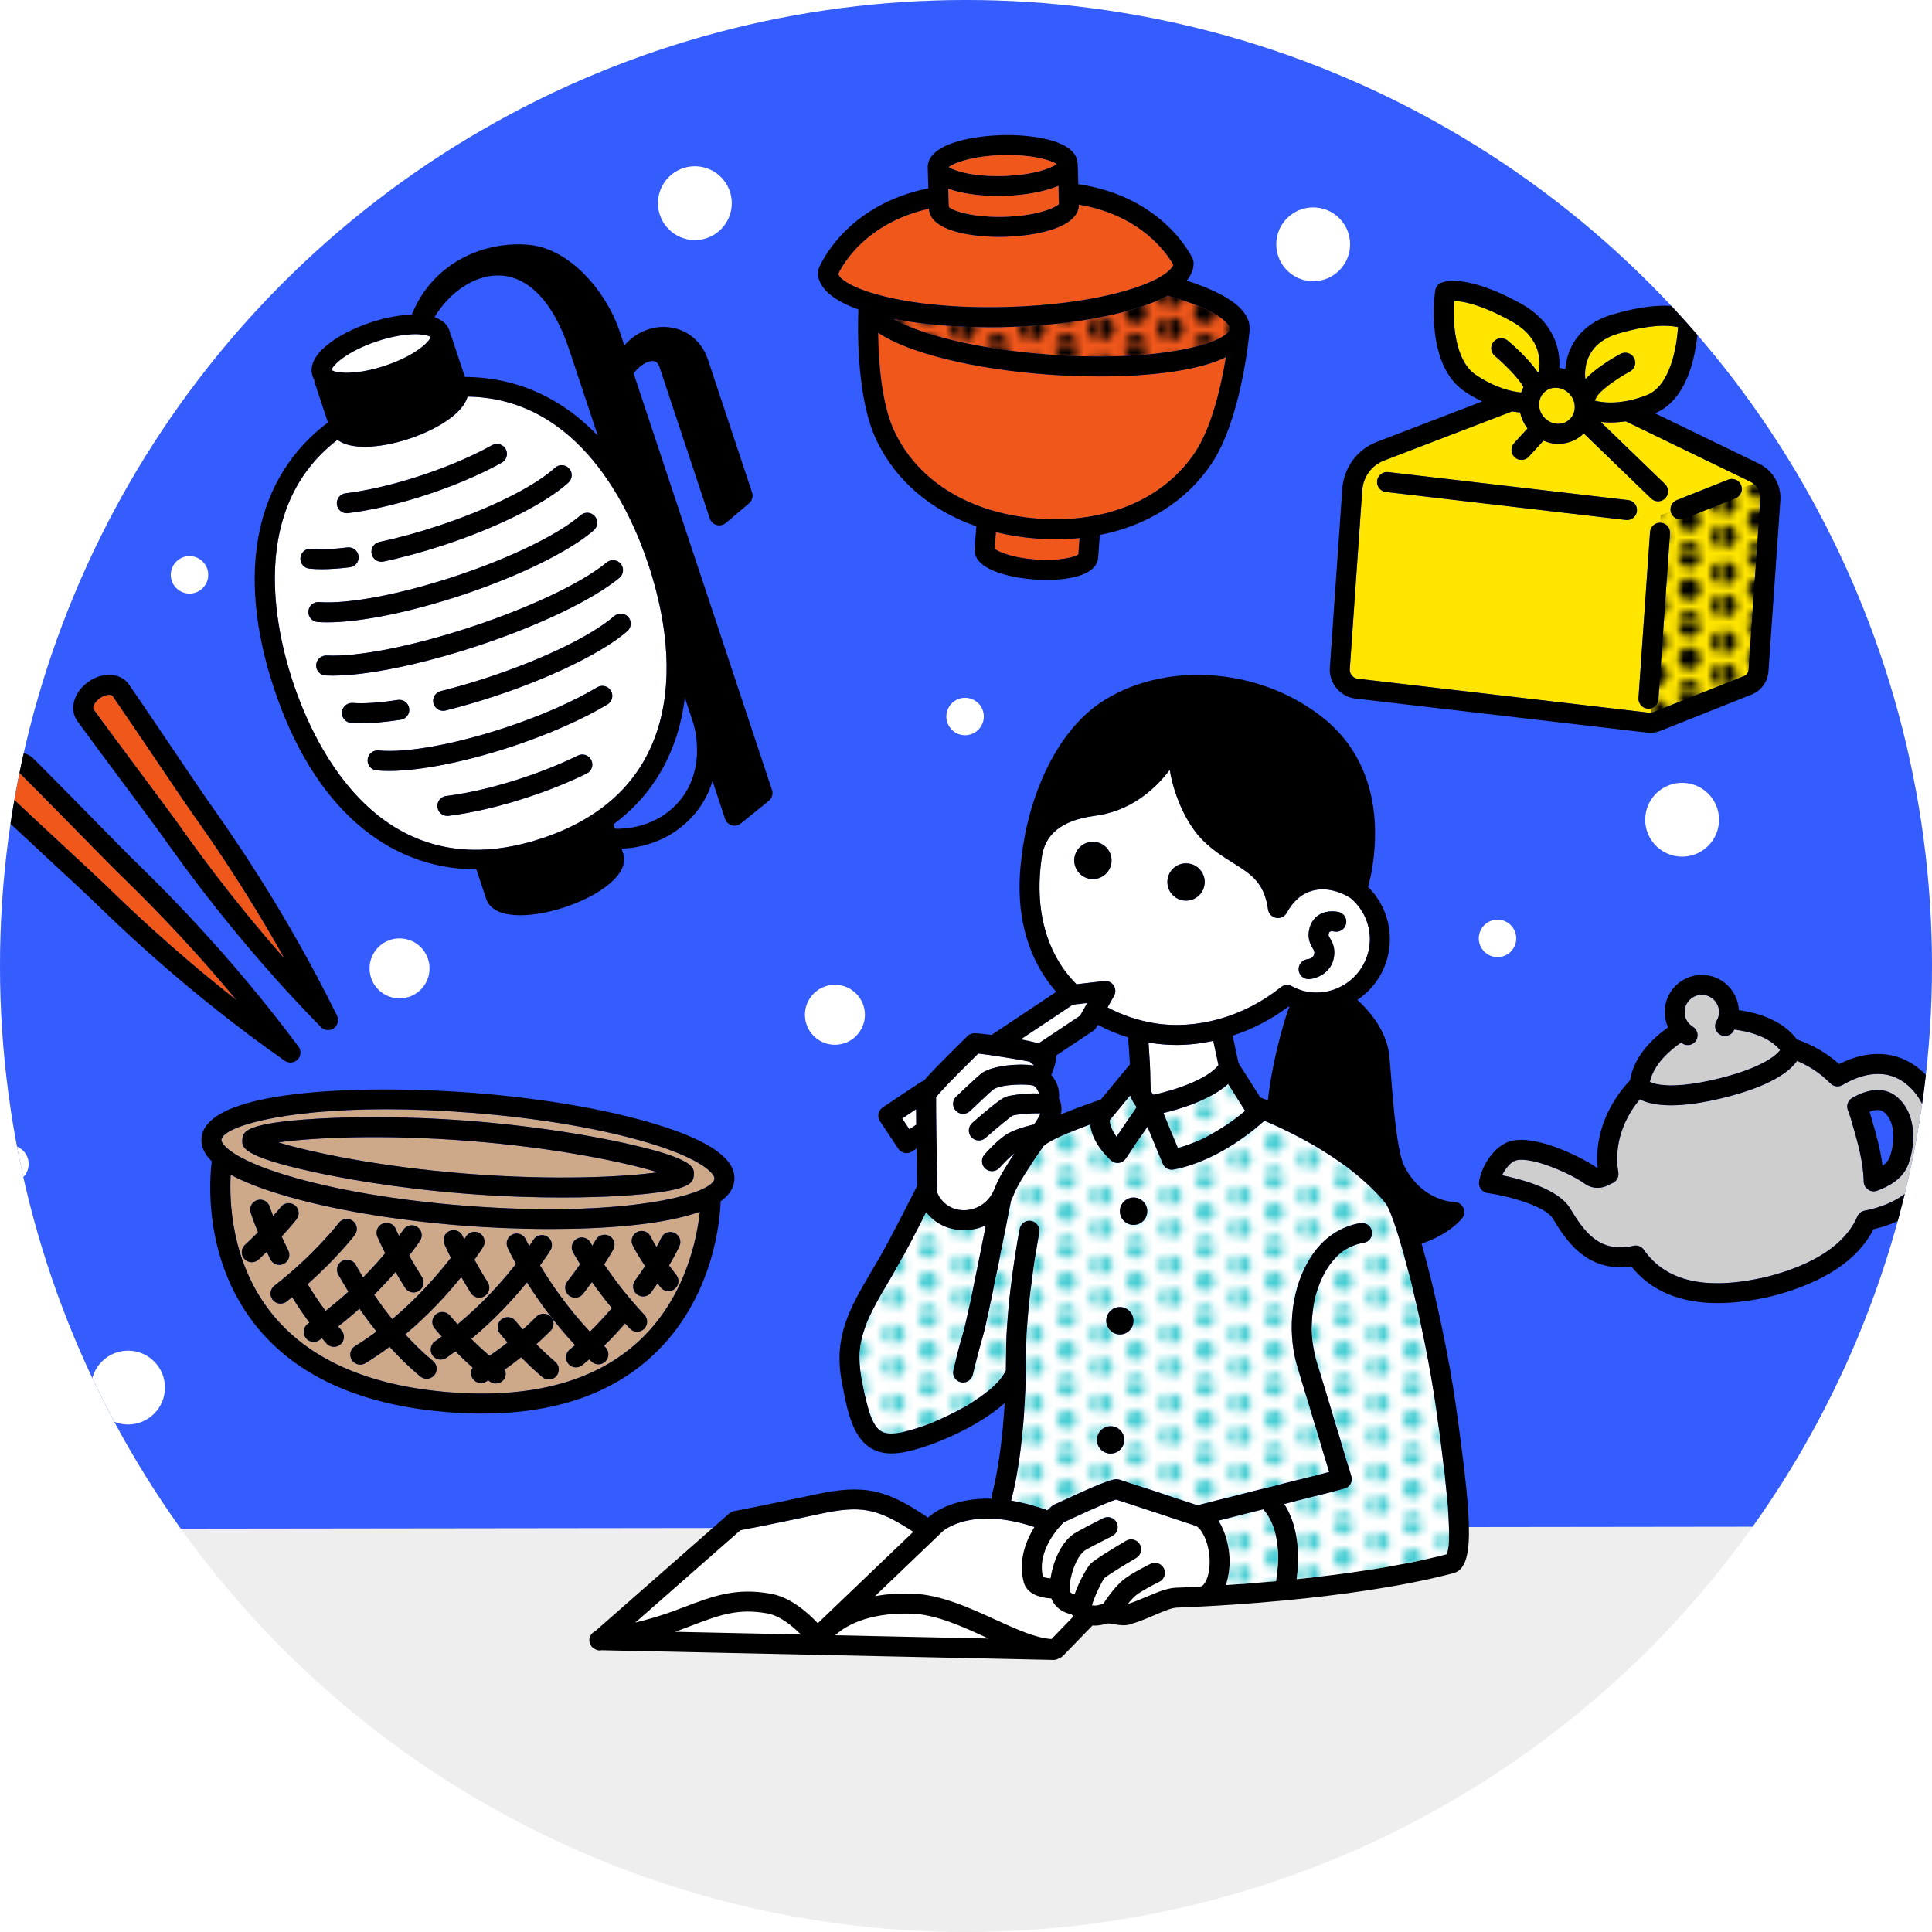 <?xml version="1.0" encoding="UTF-8"?>
<svg xmlns="http://www.w3.org/2000/svg" width="340" height="340" xmlns:xlink="http://www.w3.org/1999/xlink" viewBox="0 0 340 340">
  <defs>
    <style>
      .cls-1 {
        fill: url(#_新規パターンスウォッチ_3);
      }

      .cls-1, .cls-2, .cls-3, .cls-4, .cls-5, .cls-6, .cls-7, .cls-8, .cls-9, .cls-10, .cls-11, .cls-12 {
        stroke-width: 0px;
      }

      .cls-2 {
        fill: url(#_新規パターンスウォッチ_8);
      }

      .cls-3 {
        fill: #cda98a;
      }

      .cls-4 {
        fill: #eee;
      }

      .cls-13 {
        clip-path: url(#clippath);
      }

      .cls-5 {
        fill: none;
      }

      .cls-6 {
        fill: #44cdd2;
      }

      .cls-7 {
        fill: #000;
      }

      .cls-8 {
        fill: #355cfc;
      }

      .cls-9 {
        fill: #f0571b;
      }

      .cls-10 {
        fill: #cecece;
      }

      .cls-11 {
        fill: #ffe500;
      }

      .cls-12 {
        fill: #fff;
      }
    </style>
    <clipPath id="clippath">
      <circle class="cls-5" cx="170" cy="170" r="170"/>
    </clipPath>
    <pattern id="_新規パターンスウォッチ_8" data-name="新規パターンスウォッチ 8" x="0" y="0" width="8.504" height="8.504" patternTransform="translate(-2277.79 1693.126) scale(1.353)" patternUnits="userSpaceOnUse" viewBox="0 0 8.504 8.504">
      <g>
        <rect class="cls-5" y="0" width="8.504" height="8.504"/>
        <path class="cls-6" d="M8.504,7.632c.692,0,1.253-.561,1.253-1.253s-.561-1.253-1.253-1.253-1.253.561-1.253,1.253.561,1.253,1.253,1.253Z"/>
        <path class="cls-6" d="M4.252,9.758c.692,0,1.253-.561,1.253-1.253s-.561-1.253-1.253-1.253-1.253.561-1.253,1.253.561,1.253,1.253,1.253Z"/>
        <path class="cls-6" d="M-0,7.632c.692,0,1.253-.561,1.253-1.253S.692,5.125-0,5.125s-1.253.561-1.253,1.253S-.692,7.632-0,7.632Z"/>
        <path class="cls-6" d="M8.504,3.38c.692,0,1.253-.561,1.253-1.253s-.561-1.253-1.253-1.253-1.253.561-1.253,1.253.561,1.253,1.253,1.253Z"/>
        <path class="cls-6" d="M4.252,5.506c.692,0,1.253-.561,1.253-1.253s-.561-1.253-1.253-1.253-1.253.561-1.253,1.253.561,1.253,1.253,1.253Z"/>
        <path class="cls-6" d="M-0,3.38c.692,0,1.253-.561,1.253-1.253S.692.873-0.0.873s-1.253.561-1.253,1.253S-.692,3.38-0,3.38Z"/>
        <path class="cls-6" d="M4.252,1.254C4.944,1.254,5.505.693,5.505 0s-.561-1.253-1.253-1.253S2.998-.692,2.998 0s.561,1.253,1.253,1.253Z"/>
      </g>
    </pattern>
    <pattern id="_新規パターンスウォッチ_3" data-name="新規パターンスウォッチ 3" x="0" y="0" width="8.504" height="8.504" patternTransform="translate(-2277.79 1693.126) scale(1.353)" patternUnits="userSpaceOnUse" viewBox="0 0 8.504 8.504">
      <g>
        <rect class="cls-5" width="8.504" height="8.504"/>
        <path class="cls-7" d="M8.504,7.83c.801,0,1.451-.65,1.451-1.451s-.65-1.451-1.451-1.451-1.451.65-1.451,1.451.65,1.451,1.451,1.451Z"/>
        <path class="cls-7" d="M4.252,9.956c.801,0,1.451-.65,1.451-1.451s-.65-1.451-1.451-1.451-1.451.65-1.451,1.451.65,1.451,1.451,1.451Z"/>
        <path class="cls-7" d="M-0,7.83c.801,0,1.451-.65,1.451-1.451S.801,4.927-0,4.927s-1.451.65-1.451,1.451S-.802,7.83-0,7.83Z"/>
        <path class="cls-7" d="M8.504,3.578c.801,0,1.451-.65,1.451-1.451s-.65-1.451-1.451-1.451-1.451.65-1.451,1.451.65,1.451,1.451,1.451Z"/>
        <path class="cls-7" d="M4.252,5.704c.801,0,1.451-.65,1.451-1.451s-.65-1.451-1.451-1.451-1.451.65-1.451,1.451.65,1.451,1.451,1.451Z"/>
        <path class="cls-7" d="M-0,3.578c.801,0,1.451-.65,1.451-1.451S.801.675-0.0.675s-1.451.65-1.451,1.451S-.802,3.578-0,3.578Z"/>
        <path class="cls-7" d="M4.252,1.452C5.053,1.452,5.703.802,5.703 0s-.65-1.451-1.451-1.451S2.8-.801,2.8 0s.65,1.451,1.451,1.451Z"/>
      </g>
    </pattern>
  </defs>
  <g id="illust">
    <g class="cls-13">
      <circle class="cls-4" cx="170" cy="170" r="170"/>
      <g>
        <g>
          <path class="cls-8" d="M364.005,215.088c-1.235-3.832-2.402-7.452-3.123-10.638-1.617-7.152-.674-12.658.419-19.035,1.05-6.132,2.241-13.082,1.607-23.079-1.105-17.38-5.623-24.199-11.342-32.833-1.197-1.809-2.436-3.679-3.724-5.762-3.561-5.763-4.201-12.204-4.943-19.661-.769-7.734-1.641-16.498-5.801-27.008-7.23-18.26-21.982-24.576-33.836-29.651-2.118-.907-4.117-1.763-6.009-2.653-4.793-2.255-7.539-6.257-11.016-11.325-5.196-7.573-11.664-16.997-28.115-25.168C238.909-1.265,228.313-.066,218.961.993c-3.842.435-7.474.846-11.493.507-5.196-.437-9.473-2.583-14.424-5.067-7.849-3.938-17.585-8.823-35.154-8.823-.292,0-.587.001-.881.004-25.781.236-38.792,11.198-48.292,19.202-1.109.934-2.179,1.837-3.228,2.687-7.829,6.353-16.115,8.413-24.886,10.593-6.972,1.733-14.18,3.525-21.488,7.58-23.688,13.146-29.283,25.837-35.683,45.176-2.833,8.563-7.647,13.077-13.221,18.304-6.31,5.916-13.462,12.622-20.138,26.617-8.971,18.809-7.119,37.303-6.011,48.353.153,1.529.292,2.92.387,4.152,1.192,15.615-2.272,23.667-7.518,35.853-1.378,3.202-2.802,6.512-4.31,10.337-9.499,24.093-1.613,50.28-1.272,51.383.227.738.909,1.24,1.681,1.24h.008l393.049-.49c.769-.003,1.448-.507,1.674-1.243,6.207-20.233.683-38.51-3.755-52.272Z"/>
          <circle class="cls-12" cx="231.099" cy="42.993" r="6.497"/>
          <circle class="cls-12" cx="296.024" cy="144.259" r="6.497"/>
          <circle class="cls-12" cx="22.535" cy="244.19" r="6.497"/>
          <circle class="cls-12" cx="122.286" cy="35.755" r="6.497"/>
          <circle class="cls-12" cx="331.71" cy="247.398" r="5.278"/>
          <circle class="cls-12" cx="146.931" cy="178.582" r="5.278"/>
          <circle class="cls-12" cx="70.314" cy="170.42" r="5.278"/>
          <circle class="cls-12" cx="263.539" cy="165.142" r="3.296"/>
          <circle class="cls-12" cx="169.837" cy="126.094" r="3.296"/>
          <circle class="cls-12" cx="33.351" cy="101.163" r="3.296"/>
          <circle class="cls-12" cx="1.747" cy="204.838" r="3.296"/>
        </g>
        <g>
          <circle class="cls-8" cx="7.649" cy="15.307" r="6.497"/>
          <circle class="cls-8" cx="330.895" cy="25.711" r="6.497"/>
          <circle class="cls-8" cx="68.843" cy="3.531" r="5.278"/>
          <circle class="cls-8" cx="284.246" cy=".501" r="5.278"/>
          <circle class="cls-8" cx="9.537" cy="68.693" r="3.296"/>
        </g>
        <g>
          <path class="cls-12" d="M160.507,280.452c4.993.152,10.135,2.507,14.672,4.585,3.68,1.685,7.153,3.257,9.865,3.404l3.85-3.97c-.111-.123-.214-.25-.308-.378-1.242-.256-2.218-.811-2.908-1.655-.306-.376-.518-.767-.662-1.14-1.77-.095-4.301-.645-4.882-2.943-.752-2.979-.144-6.223,1.757-9.38.042-.069.103-.163.156-.247-11.025-3.668-15.941.572-16.148.759l-11.918,11.409c1.873-.337,4.029-.52,6.525-.443Z"/>
          <path class="cls-9" d="M25.402,136.917c2.735,3.675,5.096,6.849,5.701,7.702,2.851,4.024,9.378,13.235,18.971,24.086-7.061-12.64-13.591-21.853-16.444-25.878-.606-.856-2.833-4.152-5.409-7.971-3.188-4.724-6.801-10.078-8.429-12.411-.069-.098-.255-.139-.332-.153-.075-.013-.16-.021-.252-.021-.424,0-1.017.152-1.63.587-.748.53-1.089,1.169-1.159,1.589-.013.077-.036.266.034.363,1.666,2.315,5.536,7.516,8.948,12.104Z"/>
          <path class="cls-12" d="M158.766,196.833l1.266,1.9,1.214-.809c-.011-1.004-.019-1.922-.024-2.727l-2.456,1.636Z"/>
          <path class="cls-12" d="M164.875,209.526c.015.003.013.553.646,1.408,1.057,1.426,2.687,2.166,4.508,2.034,1.978-.147,3.718-1.286,4.655-3.048.176-.332.325-.649.433-.943.576-1.571,1.944-3.787,3.447-6.053-.84.653-1.987,1.809-2.677,2.589-.347.393-.831.593-1.317.593-.415,0-.831-.145-1.165-.441-.728-.644-.795-1.755-.152-2.482.412-.466,2.55-2.835,4.164-3.721,1.489-.817,3.481-1.333,4.55-1.571.18-.27.372-.554.531-.799.304-.47.474-.835.594-1.15-1.488-.081-4.12.144-4.867.372-.459.248-2.885,2.257-4.806,3.948-.334.294-.749.439-1.161.439-.489,0-.974-.202-1.321-.596-.642-.729-.572-1.84.157-2.482,1.696-1.495,4.706-4.075,5.797-4.559.555-.247,3.444-.732,5.939-.628-.133-.733-.764-1.256-.919-1.373-1.075-.338-5.63-.313-7.082.651-.351.26-2.426,2.189-4.131,3.817-.341.325-.777.486-1.214.486-.464,0-.926-.182-1.272-.544-.671-.702-.645-1.815.058-2.486,1.463-1.396,4.006-3.798,4.612-4.201,1.838-1.223,6.189-1.702,8.991-1.275.017-.042.032-.084.048-.125-.263-.118-.497-.3-.682-.544-2.675-.53-7.24-1.227-9.084-1.44-.042.042-.088.087-.137.135-5.188,5.111-6.807,6.913-7.285,7.542-.025,1.846.102,10.533.197,15.98.004.239.034.254-.054.469Z"/>
          <path class="cls-3" d="M115.749,206.301c-5.581-1.718-17.736-4.3-33.148-5.514-15.411-1.214-27.819-.567-33.601.256,5.582,1.718,17.737,4.299,33.148,5.513,15.411,1.214,27.82.569,33.601-.255Z"/>
          <path class="cls-3" d="M96.857,216.281c-5.624,0-11.057-.25-15.43-.594-12.178-.959-23.564-2.91-32.059-5.493-3.649-1.109-6.565-2.261-8.77-3.466-.249,4.53.032,15.29,7.035,24.189,6.467,8.218,17.061,12.961,31.485,14.097,14.417,1.136,25.627-1.89,33.302-8.993,8.304-7.688,10.269-18.263,10.735-22.781-6.308,2.292-16.58,3.04-26.298,3.04ZM45.501,221.663c-.34.314-.768.468-1.196.468-.473,0-.943-.189-1.291-.564-.659-.713-.617-1.825.095-2.485.85-.787,1.608-1.532,2.3-2.233-.848-2.052-1.267-3.347-1.295-3.433-.296-.925.215-1.914,1.14-2.21.922-.297,1.914.215,2.21,1.139.004.014.21.638.602,1.662.853-.971,1.337-1.584,1.347-1.597.597-.767,1.699-.906,2.468-.311.766.595.906,1.699.312,2.467-.061.079-.982,1.256-2.623,3.029.347.768.725,1.58,1.162,2.457.433.869.081,1.926-.789,2.359-.252.126-.519.185-.783.185-.646,0-1.267-.357-1.575-.974-.23-.461-.438-.897-.643-1.33-.455.443-.934.9-1.442,1.371ZM76.445,241.998c-.347.421-.851.639-1.358.639-.394,0-.79-.132-1.118-.402-1.981-1.634-3.77-3.407-5.41-5.218-1.345,1.001-2.755,1.971-4.242,2.878-.285.174-.603.258-.914.258-.593,0-1.172-.3-1.504-.844-.505-.829-.243-1.912.587-2.417,1.319-.804,2.573-1.67,3.779-2.563-1.092-1.358-2.101-2.708-3.008-4.027-1.165,1.047-2.418,2.098-3.749,3.13.191.222.375.441.575.665.647.724.584,1.836-.14,2.483-.336.299-.754.447-1.172.447-.484,0-.965-.198-1.312-.587-.278-.311-.537-.617-.799-.924-.16.11-.312.224-.473.333-.301.203-.643.301-.982.301-.566,0-1.12-.272-1.46-.777-.543-.805-.329-1.899.476-2.441.081-.054.156-.112.236-.166-1.194-1.596-2.185-3.099-3.044-4.49-.319.256-.637.512-.968.768-.321.248-.699.369-1.075.369-.526,0-1.045-.234-1.393-.682-.595-.768-.453-1.873.314-2.467,7.005-5.425,11.306-11.007,11.348-11.063.589-.77,1.695-.918,2.465-.329.773.59.92,1.694.33,2.465-.153.199-3.166,4.107-8.302,8.65.878,1.443,1.907,3.024,3.166,4.704,1.432-1.111,2.775-2.249,4.01-3.38-.652-1.055-1.26-2.078-1.779-3.011-.472-.849-.165-1.92.683-2.391.85-.472,1.918-.167,2.393.683.388.698.827,1.448,1.293,2.221,1.532-1.554,2.832-3.012,3.893-4.274-.888-1.732-1.35-2.819-1.385-2.902-.377-.895.044-1.925.939-2.301.89-.379,1.926.043,2.303.938.005.013.196.46.561,1.223.498-.67.773-1.074.786-1.093.539-.806,1.636-1.021,2.439-.483.807.54,1.024,1.632.485,2.439-.083.124-.747,1.103-1.915,2.595.63,1.133,1.382,2.414,2.261,3.791.523.819.283,1.906-.535,2.429-.293.187-.621.277-.946.277-.58,0-1.148-.287-1.484-.812-.628-.982-1.192-1.916-1.698-2.787-1.069,1.227-2.325,2.582-3.755,4.002.949,1.404,2.01,2.849,3.18,4.303,4.578-3.842,8.099-7.938,10.317-10.81-.732-1.453-1.114-2.35-1.146-2.424-.377-.894.042-1.925.937-2.303.896-.381,1.928.042,2.304.936.004.008.09.208.25.558.207-.31.326-.498.335-.512.513-.825,1.596-1.076,2.422-.564.824.513,1.078,1.597.566,2.421-.078.125-.598.951-1.514,2.228.635,1.164,1.414,2.514,2.339,3.977.519.821.275,1.907-.547,2.426-.292.184-.617.272-.938.272-.583,0-1.153-.29-1.488-.82-.629-.996-1.19-1.936-1.691-2.808-2.325,2.893-5.651,6.582-9.853,10.1,1.49,1.631,3.108,3.222,4.886,4.689.749.618.856,1.727.238,2.476ZM113.326,233.879c-.34.319-.773.477-1.205.477-.468,0-.935-.186-1.282-.554-.287-.305-.561-.608-.836-.91-1.05,1.218-2.274,2.556-3.712,3.956.071.067.137.136.209.203.711.662.75,1.775.088,2.486-.346.372-.817.559-1.287.559-.429,0-.86-.156-1.198-.472-.143-.133-.275-.269-.415-.403-.396.339-.797.678-1.219,1.017-.325.262-.715.389-1.102.389-.514,0-1.024-.224-1.371-.655-.609-.756-.49-1.864.267-2.473.32-.258.632-.518.942-.779-3.67-3.911-6.497-7.892-8.471-11.043-2.353,2.893-5.66,6.512-9.796,9.947,1.052,1.051,2.119,2.049,3.208,2.965,1.07-.724,2.132-1.498,3.182-2.336-.453-.521-.907-1.042-1.349-1.586-.613-.752-.501-1.86.252-2.475.754-.614,1.862-.499,2.475.252.427.524.864,1.028,1.302,1.53.804-.727,1.602-1.478,2.389-2.269.684-.688,1.798-.692,2.488-.007.688.685.691,1.798.007,2.487-.822.827-1.657,1.611-2.498,2.372,1.089,1.107,2.198,2.151,3.325,3.109.74.629.83,1.739.201,2.479-.347.409-.843.619-1.341.619-.403,0-.807-.137-1.138-.419-1.268-1.078-2.515-2.249-3.735-3.499-.95.764-1.909,1.485-2.876,2.163.247.56.22,1.224-.171,1.751-.346.464-.876.71-1.414.71-.365,0-.732-.113-1.048-.347-.093-.069-.183-.149-.276-.219-.127.077-.252.167-.38.242-.28.165-.588.244-.892.244-.603,0-1.189-.31-1.517-.866-.35-.595-.295-1.304.058-1.847-1.031-.899-2.042-1.864-3.038-2.874-.527.389-1.056.777-1.605,1.154-.304.208-.65.308-.994.308-.56,0-1.111-.268-1.452-.764-.55-.801-.345-1.896.456-2.446.404-.277.789-.565,1.181-.85-.419-.477-.844-.94-1.255-1.437-.618-.749-.514-1.858.235-2.476.75-.62,1.86-.513,2.476.235.436.528.886,1.021,1.331,1.525,4.489-3.711,7.991-7.707,10.283-10.627-.917-1.653-1.419-2.721-1.481-2.856-.407-.882-.021-1.926.86-2.333.885-.404,1.928-.022,2.335.859.009.021.218.463.604,1.202.477-.69.735-1.099.747-1.119.513-.824,1.601-1.078,2.422-.566.824.512,1.079,1.595.567,2.42-.081.131-.714,1.133-1.822,2.653,1.895,3.145,4.842,7.478,8.772,11.667,1.284-1.248,2.543-2.601,3.862-4.153-1.364-1.655-2.536-3.218-3.501-4.589-.483.662-.994,1.348-1.566,2.079-.346.443-.864.675-1.386.675-.379,0-.761-.122-1.083-.375-.765-.599-.898-1.704-.3-2.469.859-1.097,1.606-2.119,2.253-3.041-.78-1.247-1.211-2.033-1.26-2.123-.462-.854-.144-1.92.711-2.382s1.921-.145,2.383.71c.006.011.115.209.309.542.387-.633.607-1.021.613-1.032.47-.851,1.54-1.157,2.389-.689.851.47,1.16,1.538.691,2.389-.041.074-.597,1.065-1.61,2.619,1.61,2.378,3.999,5.595,7.083,8.875.665.708.631,1.821-.077,2.486ZM119.014,224.374c.601.764.469,1.869-.295,2.47-.322.253-.706.377-1.086.377-.521,0-1.037-.231-1.383-.672-.193-.245-.353-.463-.532-.698-.35.509-.722,1.036-1.126,1.586-.345.47-.879.719-1.419.719-.361,0-.725-.111-1.04-.342-.782-.575-.951-1.675-.377-2.458.673-.918,1.248-1.762,1.765-2.55-1.519-2.264-2.159-3.602-2.196-3.682-.41-.881-.026-1.927.854-2.336.881-.409,1.925-.028,2.336.852.017.036.327.679,1.027,1.817.538-.988.81-1.584.816-1.597.392-.887,1.428-1.292,2.319-.9.888.39,1.292,1.426.902,2.315-.037.085-.609,1.367-1.835,3.425.387.527.801,1.079,1.27,1.674Z"/>
          <path class="cls-3" d="M50.391,206.829c8.26,2.511,19.381,4.412,31.314,5.352,28.074,2.21,43.807-1.983,44.026-4.758.059-.752-1.877-3.339-11.426-6.241-8.259-2.511-19.379-4.412-31.314-5.351-5.503-.433-10.533-.62-15.063-.62-18.58,0-28.786,3.148-28.962,5.379-.059.752,1.877,3.339,11.424,6.241ZM42.648,200.543c.103-1.299.231-2.915,13.146-3.668,4.704-.274,14.475-.588,27.085.406,12.606.993,22.209,2.832,26.812,3.839,12.64,2.767,12.512,4.384,12.409,5.682-.102,1.299-.234,2.914-13.146,3.667-2.262.132-5.7.273-10.06.273-4.704,0-10.481-.164-17.024-.679-12.606-.993-22.209-2.832-26.812-3.839-12.639-2.767-12.512-4.382-12.41-5.68Z"/>
          <path class="cls-11" d="M268.109,68.105c-.847-1.557-3.363-4.063-5.048-5.473-.745-.624-.843-1.733-.221-2.477.622-.745,1.732-.846,2.477-.221.717.599,3.623,3.102,5.317,5.603.052-.029.101-.063.154-.09.337-1.718.529-5.979-4.825-8.93-5.422-2.989-8.586-3.52-10.052-3.555-.275,3.672.045,10.515,3.85,13.047,3.527,2.346,6.416,2.935,7.945,3.068.112-.335.237-.662.402-.971Z"/>
          <path class="cls-9" d="M20.743,153.541c-.753-.731-3.542-3.571-6.772-6.859-3.991-4.064-8.517-8.67-10.542-10.667-.083-.083-.247-.095-.351-.09-.427.005-1.111.243-1.751.9-.638.657-.858,1.347-.85,1.774.001.078.013.268.099.349,2.057,1.971,6.8,6.375,10.985,10.26,3.365,3.125,6.272,5.823,7.022,6.553,3.538,3.44,11.636,11.312,23.032,20.232-9.236-11.138-17.334-19.013-20.872-22.453Z"/>
          <path class="cls-11" d="M273.762,68.24c-.688,0-1.338.229-1.86.662-.612.507-.98,1.241-1.037,2.064-.124,1.78,1.218,3.394,2.991,3.602.831.093,1.615-.132,2.229-.641.612-.507.98-1.241,1.038-2.064.123-1.779-1.22-3.395-2.993-3.601-.124-.015-.247-.022-.369-.022Z"/>
          <path class="cls-11" d="M285.176,62.279c.858-.457,1.921-.139,2.382.715.46.855.14,1.922-.715,2.382-2.494,1.345-5.484,3.507-5.963,4.657-.071.171-.167.324-.28.459.68.204,4.113,1.049,9.225-.961,4.057-1.596,5.268-8.351,5.476-11.967-1.35-.312-4.548-.608-10.509,1.139-6.215,1.823-5.945,6.88-5.798,8.033,2.032-2.153,5.371-4.021,6.182-4.457Z"/>
          <path class="cls-12" d="M214.496,267.742c1.988,3.185,2.445,7.883,1.212,11.21,2.502-.161,5.524-.384,8.861-.69,1.304-7.948-1.277-11.6-2.257-12.656l-7.91,2c.031.048.063.086.094.135Z"/>
          <path class="cls-12" d="M252.752,248.022c-1.986-14.382-7.001-33.868-8.901-36.226-6.083-7.546-16.599-12.579-21.347-14.579-1.058.987-7.769,7.001-15.936,8.598-.112.022-.226.033-.338.033-.7,0-1.349-.421-1.625-1.089l-2.671-6.483-3.818,5.615c-.284.417-.735.693-1.235.756-.073.009-.147.013-.219.013-.427,0-.842-.155-1.164-.441-.375-.331-3.235-2.965-3.662-6.33-3.725,1.366-7.177,2.855-7.976,3.63-.053.051-.12.071-.177.114-.082.121-.157.231-.24.353-1.937,2.835-4.348,6.362-5.023,8.203-.13.349-.303.727-.5,1.118-.454,2.342-4.027,20.719-4.928,23.759-.901,3.043-1.785,6.822-1.794,6.86-.189.811-.912,1.359-1.711,1.359-.132,0-.267-.015-.4-.046-.946-.221-1.534-1.167-1.313-2.113.037-.159.916-3.915,1.847-7.06.565-1.908,2.43-11.126,3.869-18.428-.992.458-2.069.751-3.198.835-.222.017-.444.025-.663.025-2.597,0-5.014-1.147-6.65-3.137-1.517,2.971-3.659,7.108-4.993,9.435-.534.927-1.054,1.813-1.558,2.666-3.651,6.198-6.062,10.293-4.851,16.906,1.665,9.091,2.823,10.268,6.285,9.825,5.056-.646,16.86-6.096,19.159-11.024.015-.864.025-1.746.025-2.661,0-9.684,2.301-21.748,2.399-22.257.182-.953,1.099-1.581,2.06-1.395.954.184,1.577,1.105,1.394,2.059-.022.122-2.336,12.248-2.336,21.592,0,.98-.01,1.927-.027,2.851.01.1.003.198-.005.3-.288,14.616-2.508,22.087-2.608,22.419,0,0-0.0 0-0.0 0,1.869.302,3.908.799,6.161,1.61.081.029.138.089.212.129.446-.466.886-.856,1.263-1.034l-.004-.008c.09-.038.37-.17.783-.362,9.369-4.363,9.888-4.227,10.681-4.015.789.214,11.091,3.636,13.709,4.507l23.188-5.862-5.718-18.91c-1.762-6.416-.802-13.793,2.435-18.836,2.171-3.38,5.212-5.476,8.799-6.06.958-.149,1.863.495,2.019,1.453s-.494,1.862-1.453,2.019c-2.611.425-4.766,1.935-6.404,4.487-2.681,4.177-3.492,10.591-2.016,15.961l6.239,20.63c.139.46.085.957-.152,1.375s-.634.721-1.101.839l-10.571,2.672c1.468,2.28,3.111,6.468,2.199,13.233,8.41-.87,18.162-2.241,26.369-4.373,1.374-2.588-.713-17.639-1.616-24.142l-.19-1.373ZM195.444,255.802c-1.33,0-2.408-1.078-2.408-2.408s1.078-2.408,2.408-2.408,2.407,1.078,2.407,2.408-1.078,2.408-2.407,2.408ZM197.085,234.838c-1.33,0-2.408-1.078-2.408-2.408s1.078-2.408,2.408-2.408,2.408,1.078,2.408,2.408-1.078,2.408-2.408,2.408ZM199.493,215.561c-1.33,0-2.408-1.078-2.408-2.408s1.078-2.408,2.408-2.408,2.408,1.078,2.408,2.408-1.078,2.408-2.408,2.408Z"/>
          <path class="cls-11" d="M238.923,119.443l51.326,5.989c.226.026.447-.003.646-.082l16.042-6.384c.444-.176.741-.595.775-1.093l2.093-30.084c.087-1.249-.63-2.465-1.784-3.024l-21.914-10.617c-.977.14-1.871.198-2.664.198-.652,0-1.236-.037-1.749-.092l11.317,10.941c.699.675.717,1.788.042,2.486-.345.357-.805.536-1.264.536-.44,0-.881-.164-1.222-.494l-11.865-11.47c-.127.124-.234.264-.372.378-1.16.963-2.592,1.473-4.097,1.473-.26,0-.522-.015-.785-.046-.644-.075-1.245-.269-1.821-.512l-2.579,2.818c-.347.379-.822.571-1.297.571-.424,0-.85-.152-1.188-.461-.716-.656-.765-1.768-.11-2.485l2.369-2.588c-.639-.822-1.083-1.784-1.304-2.817-.41-.032-.887-.093-1.415-.184l-22.526,8.646c-2.208.848-3.685,2.876-3.853,5.292l-2.187,31.437c-.057.81.577,1.573,1.385,1.667ZM295.086,88.009l9.041-3.598c.898-.355,1.924.081,2.284.984.359.902-.082,1.925-.984,2.284l-9.041,3.598c-.213.085-.433.125-.65.125-.699,0-1.359-.419-1.634-1.109-.359-.902.082-1.925.984-2.284ZM290.379,93.634c.067-.969.901-1.704,1.876-1.632.97.067,1.7.908,1.633,1.877l-2.032,29.201c-.065.927-.838,1.637-1.753,1.637-.041,0-.082-.002-.123-.005-.97-.067-1.7-.908-1.633-1.877l2.032-29.201ZM244.301,83.082l42.224,4.927c.966.112,1.655.986,1.543,1.951-.104.895-.864,1.555-1.744,1.555-.069,0-.137-.004-.206-.013l-42.224-4.927c-.966-.112-1.655-.986-1.543-1.951.114-.965.998-1.665,1.95-1.542Z"/>
          <path class="cls-12" d="M135.627,280.462c3.472.617,6.513,3.301,8.288,5.201l16.808-16.09c-6.436-4.252-9.344-4.685-16.559-3.125-6.769,1.463-12.275,2.547-13.877,2.859l-18.497,16.243c2.143-.528,4.549-1.21,6.8-2.052l1.674-.631c5.352-2.032,9.221-3.497,15.362-2.405Z"/>
          <path class="cls-12" d="M146.992,287.777l26.988.58c-.089-.041-.176-.08-.265-.121-4.441-2.034-9.032-4.137-13.315-4.268-8.12-.246-12.024,2.509-13.408,3.809Z"/>
          <path class="cls-12" d="M207.369,279.394c.131,0,.538-.016,1.046-.04.042-.004.078-.027.121-.028.05-.002,1.011-.034,2.653-.115.447-.032.791-.518,1.002-.924,1.019-1.961.99-6.009-.679-8.682v-.001c-.606-.972-1.153-1.13-1.176-1.137-.201.001-.044.005-.234-.059l-.014-.005c-.001-0-.003-.001-.004-.001-4.843-1.611-12.021-3.988-13.678-4.51-.686.196-2.708.976-8.588,3.714-.289.135-.494.23-.642.298-.717.707-4.792,4.994-3.631,9.59.138.104.677.211,1.323.265.394-2.582,1.649-6.169,4.142-7.866.595-.404,3.789-2.031,5.134-2.712.869-.437,1.926-.091,2.364.775.439.867.091,1.925-.775,2.364-2.053,1.038-4.39,2.251-4.75,2.485-1.752,1.193-2.79,5.051-2.747,6.669.001.023-.011.042-.011.065-.001.065.006.13-.002.196-.021.474.382.729.877.864.81-2.388,2.362-4.966,2.801-5.398.847-.832,4.672-3.119,6.277-4.063.835-.491,1.914-.213,2.407.624.493.837.214,1.915-.624,2.408-2.335,1.373-5.141,3.119-5.601,3.545-.473.609-1.86,3.442-2.186,4.79.369.087.88.079,1.609-.16.121-.04.245-.053.367-.078.238-.379,1.791-2.801,3.509-4.227,1.377-1.143,4.472-2.662,4.821-2.831.873-.427,1.928-.061,2.35.812.425.873.061,1.926-.812,2.35-1.169.569-3.32,1.717-4.113,2.375-.485.403-.991.969-1.445,1.536,1.16-.379,2.285-.837,3.369-1.301,2.043-.875,3.824-1.615,5.528-1.589h.009Z"/>
          <path class="cls-12" d="M121.512,286.156l-1.69.638c-.346.13-.696.256-1.046.378l22.172.476c-1.546-1.562-3.757-3.334-5.938-3.722-5.186-.923-8.317.264-13.499,2.23Z"/>
          <path class="cls-10" d="M337.775,207.303c1.988-3.393,3.396-12.018-2.365-16.582v-.001c-4.038-3.199-8.709-1.24-11.135.213-.703.417-1.599.301-2.167-.286-2.103-2.172-4.462-3.37-5.859-3.948-1.281,1.828-4.586,4.449-13.066,6.521-3.87.946-6.837,1.294-9.107,1.294-2.71,0-4.422-.496-5.497-1.058-1.639,1.943-4.816,6.631-3.783,12.86.148.887-.398,1.738-1.256,1.98-1.141.731-2.999,1.259-4.822-.098-1.793-1.338-8.904-4.728-11.901-4-.934.229-1.895,1.433-2.488,2.636,3.422.69,9.928,2.413,11.973,5.81,2.6,4.326,5.224,7.817,10.996,6.64.182-.059.369-.088.554-.088.554,0,1.093.261,1.429.743,3.964,5.658,11.04,7.22,21.621,4.773,8.468-2.183,13.853-5.762,15.964-10.628.231-.534.713-.92,1.286-1.028.301-.057.631-.125,1.013-.218,2.338-.571,6.566-2.05,8.61-5.535ZM327.983,207.931c-.073-3.487-1.091-7-1.911-9.822l-.342-1.191c-.145-.511-.321-1.025-.523-1.527-.328-.814-.005-1.745.756-2.182,3.023-1.735,5.76-1.839,7.71-.297,4.462,3.536,3.016,10.716,1.688,12.977-.904,1.54-2.591,2.771-5.017,3.657-.197.071-.4.106-.604.106-.35,0-.696-.104-.992-.306-.469-.321-.754-.848-.766-1.415Z"/>
          <path class="cls-7" d="M337.596,187.964c-3.858-3.058-8.88-3.294-13.94-.708-3.223-2.898-6.598-4.06-7.388-4.298-2.596-3.475-6.98-4.742-10.264-5.197-.022-.405-.075-.81-.173-1.212-.413-1.694-1.463-3.125-2.953-4.031-1.489-.904-3.242-1.175-4.939-.761-1.694.414-3.125,1.463-4.03,2.953-1.161,1.913-1.218,4.19-.358,6.089-2.658,1.88-6.002,5.037-6.71,9.346-1.147,1.157-6.439,6.981-5.691,15.359-.106-.007-.218-.044-.329-.127-1.466-1.093-10.007-5.777-14.84-4.596-3.14.767-5.322,4.662-5.688,7.18-.067.462.051.932.332,1.306.279.375.696.622,1.157.688,3.998.575,10.21,2.352,11.504,4.501,2.04,3.392,5.76,9.579,13.812,8.43,3.438,4.283,8.518,6.434,15.181,6.434,2.862,0,6.017-.397,9.459-1.192,9.152-2.359,15.188-6.327,17.96-11.802.098-.022.198-.046.303-.072,2.879-.703,8.111-2.57,10.809-7.172,2.594-4.421,4.312-15.155-3.213-21.118ZM326.866,214.083c-2.111,4.865-7.497,8.444-15.964,10.628-10.582,2.447-17.658.885-21.621-4.773-.337-.482-.876-.743-1.429-.743-.185,0-.371.029-.554.088-5.772,1.177-8.396-2.314-10.996-6.64-2.045-3.397-8.551-5.12-11.973-5.81.593-1.203,1.554-2.407,2.488-2.636,2.998-.728,10.108,2.662,11.901,4,1.823,1.357,3.681.829,4.822.098.859-.242,1.404-1.093,1.256-1.98-1.033-6.228,2.144-10.916,3.783-12.86,1.076.562,2.788,1.058,5.497,1.058,2.27,0,5.237-.347,9.107-1.294,8.479-2.072,11.785-4.693,13.066-6.521,1.397.578,3.756,1.776,5.859,3.948.568.587,1.464.704,2.167.286,2.426-1.453,7.098-3.411,11.135-.213v.001c5.76,4.565,4.353,13.19,2.365,16.582-2.044,3.485-6.272,4.963-8.61,5.535-.382.093-.712.161-1.013.218-.572.108-1.054.493-1.286,1.028ZM295.849,183.489c.088.059.159.134.251.19.285.173.6.256.912.256.593,0,1.173-.301,1.505-.846.503-.83.239-1.912-.591-2.417-.687-.417-1.171-1.077-1.361-1.858-.192-.781-.066-1.589.351-2.278.417-.687,1.077-1.171,1.858-1.361.782-.188,1.591-.066,2.278.351.687.417,1.171,1.077,1.361,1.858.192.781.066,1.589-.351,2.277-.503.83-.239,1.912.591,2.417.827.501,1.911.24,2.417-.591.055-.091.086-.191.136-.283,2.291.284,5.977,1.117,8.043,3.597-.766.97-3.253,3.135-10.899,5.003-7.644,1.868-10.847,1.095-11.978.587.689-3.153,3.577-5.594,5.478-6.902Z"/>
          <path class="cls-7" d="M330.345,209.546c2.426-.886,4.113-2.117,5.017-3.657,1.328-2.262,2.773-9.441-1.688-12.977-1.95-1.542-4.688-1.438-7.71.297-.761.437-1.083,1.368-.756,2.182.202.502.378,1.017.523,1.527l.342,1.191c.819,2.823,1.838,6.336,1.911,9.822.012.568.297,1.094.766,1.415.296.202.642.306.992.306.203,0,.407-.035.604-.106ZM329.115,195.958c-.032-.108-.062-.215-.095-.323.867-.323,1.829-.473,2.469.034,2.72,2.156,1.564,7.203.839,8.44-.213.361-.563.715-1.032,1.049-.371-2.947-1.172-5.706-1.844-8.03l-.337-1.171Z"/>
          <path class="cls-10" d="M290.371,190.391c1.131.508,4.333,1.281,11.978-.587,7.646-1.868,10.132-4.033,10.899-5.003-2.066-2.48-5.753-3.313-8.043-3.597-.05.093-.081.192-.136.283-.506.831-1.589,1.091-2.417.591-.83-.505-1.094-1.586-.591-2.417.417-.688.543-1.496.351-2.277-.19-.781-.674-1.441-1.361-1.858-.687-.417-1.496-.54-2.278-.351-.781.191-1.44.674-1.858,1.361-.417.688-.543,1.497-.351,2.278.19.781.674,1.441,1.361,1.858.83.505,1.094,1.586.591,2.417-.332.545-.912.846-1.505.846-.312,0-.626-.083-.912-.256-.092-.056-.163-.13-.251-.19-1.901,1.308-4.788,3.749-5.478,6.902Z"/>
          <path class="cls-7" d="M295.736,91.402c.217,0,.437-.04.65-.125l9.041-3.598c.902-.359,1.344-1.382.984-2.284-.361-.903-1.386-1.34-2.284-.984l-9.041,3.598c-.902.359-1.344,1.382-.984,2.284.275.69.935,1.109,1.634,1.109Z"/>
          <path class="cls-7" d="M238.516,122.936l51.325,5.989c.189.022.379.033.568.033.612,0,1.221-.115,1.786-.34l16.042-6.384c1.711-.681,2.855-2.259,2.985-4.117l2.093-30.085c.185-2.668-1.327-5.253-3.76-6.432l-18.301-8.866c7.583-3.149,7.603-15.827,7.599-16.369-.003-.571-.284-1.105-.752-1.431-.638-.446-4.33-2.528-14.298.394-6.126,1.797-8.062,6.223-8.341,9.642-.303-.08-.605-.166-.923-.203-.042-.005-.083.002-.125-.002.214-3.4-1.036-8.18-6.75-11.33-9.384-5.171-13.339-3.964-14.034-3.671-.567.239-.968.756-1.057,1.365-.078.532-1.833,13.099,5.242,17.807,1.058.704,2.063,1.253,3.024,1.717l-18.522,7.11c-3.5,1.344-5.837,4.536-6.101,8.332l-2.187,31.435c-.188,2.671,1.825,5.096,4.487,5.406ZM284.793,58.704c5.961-1.747,9.159-1.451,10.509-1.139-.209,3.615-1.419,10.371-5.476,11.967-5.112,2.01-8.545,1.165-9.225.961.114-.134.209-.288.28-.459.478-1.149,3.468-3.312,5.963-4.657.855-.46,1.175-1.527.715-2.382-.461-.854-1.525-1.173-2.382-.715-.81.436-4.15,2.304-6.182,4.457-.147-1.153-.416-6.21,5.798-8.033ZM277.123,71.862c-.058.823-.427,1.556-1.038,2.064-.614.509-1.398.734-2.229.641-1.773-.207-3.115-1.822-2.991-3.602.057-.823.425-1.556,1.037-2.064.522-.433,1.172-.662,1.86-.662.122,0,.244.007.369.022,1.773.206,3.115,1.822,2.993,3.601ZM255.913,52.961c1.465.035,4.63.567,10.052,3.555,5.354,2.951,5.162,7.212,4.825,8.93-.053.027-.102.061-.154.09-1.694-2.501-4.6-5.003-5.317-5.603-.745-.625-1.855-.524-2.477.221-.622.745-.524,1.854.221,2.477,1.684,1.41,4.201,3.916,5.048,5.473-.165.309-.289.637-.402.971-1.529-.133-4.418-.722-7.945-3.068-3.805-2.533-4.125-9.375-3.85-13.047ZM239.725,86.339c.168-2.417,1.645-4.444,3.853-5.292l22.526-8.646c.528.091,1.004.152,1.415.184.221,1.034.665,1.995,1.304,2.817l-2.369,2.588c-.655.717-.606,1.829.11,2.485.338.309.764.461,1.188.461.476,0,.95-.192,1.297-.571l2.579-2.818c.576.243,1.177.437,1.821.512.263.031.524.046.785.046,1.505,0,2.937-.511,4.097-1.473.138-.115.245-.254.372-.378l11.865,11.47c.341.33.782.494,1.222.494.46,0,.92-.179,1.264-.536.675-.698.657-1.811-.042-2.486l-11.317-10.941c.513.055,1.097.092,1.749.092.793,0,1.688-.058,2.664-.198l21.914,10.617c1.153.559,1.871,1.774,1.784,3.024l-2.093,30.084c-.034.497-.332.916-.775,1.093l-16.042,6.384c-.2.079-.42.108-.646.082l-51.326-5.989c-.807-.095-1.441-.858-1.385-1.667l2.187-31.437Z"/>
          <path class="cls-7" d="M243.894,86.576l42.224,4.927c.069.009.137.013.206.013.88,0,1.64-.66,1.744-1.555.112-.965-.577-1.838-1.543-1.951l-42.224-4.927c-.953-.123-1.837.577-1.95,1.542-.112.965.577,1.838,1.543,1.951Z"/>
          <path class="cls-7" d="M289.98,124.711c.041.003.082.005.123.005.916,0,1.688-.71,1.753-1.637l2.032-29.201c.067-.969-.663-1.809-1.633-1.877-.975-.072-1.809.663-1.876,1.632l-2.032,29.201c-.067.969.663,1.809,1.633,1.877Z"/>
          <path class="cls-7" d="M51.12,186.994c.461,0,.92-.181,1.26-.532.603-.619.666-1.583.151-2.276-12.513-16.808-24.734-28.692-29.336-33.167-.724-.703-3.5-3.529-6.714-6.801-4.002-4.073-8.538-8.69-10.582-10.706-.733-.723-1.769-1.136-2.859-1.103-1.492.015-3.035.731-4.234,1.965,0,0-.001,0-.001.001-1.198,1.233-1.871,2.796-1.844,4.287.02,1.111.44,2.115,1.183,2.827,2.077,1.991,6.831,6.404,11.024,10.299,3.349,3.11,6.243,5.796,6.964,6.498,4.602,4.474,16.826,16.356,33.979,28.391.306.214.659.318,1.011.318ZM18.583,155.762c-.75-.73-3.657-3.429-7.022-6.553-4.184-3.886-8.927-8.289-10.985-10.26-.086-.082-.098-.272-.099-.349-.008-.427.211-1.116.85-1.774.639-.657,1.324-.896,1.751-.9.104-.005.268.008.351.09,2.025,1.996,6.551,6.603,10.542,10.667,3.23,3.288,6.019,6.128,6.772,6.859,3.538,3.44,11.636,11.315,20.872,22.453-11.397-8.92-19.494-16.792-23.032-20.232Z"/>
          <path class="cls-7" d="M22.579,139.016c2.722,3.658,5.072,6.817,5.653,7.636,3.707,5.231,13.554,19.128,28.25,34.096.342.348.797.526,1.255.526.354,0,.711-.106,1.017-.324.704-.499.942-1.436.561-2.211-9.255-18.814-19.107-32.714-22.817-37.947-.584-.822-2.798-4.104-5.363-7.903-3.195-4.735-6.817-10.102-8.461-12.457-.589-.844-1.517-1.414-2.612-1.605-1.466-.254-3.117.167-4.521,1.163-1.403.995-2.349,2.409-2.594,3.88-.184,1.096.046,2.16.649,2.996,1.683,2.338,5.561,7.551,8.982,12.15ZM16.419,124.449c.07-.421.411-1.06,1.159-1.589.613-.435,1.206-.587,1.63-.587.092,0,.177.007.252.021.077.013.263.055.332.153,1.628,2.333,5.241,7.687,8.429,12.411,2.576,3.818,4.803,7.115,5.409,7.971,2.853,4.024,9.383,13.238,16.444,25.878-9.593-10.852-16.12-20.062-18.971-24.086-.605-.853-2.966-4.027-5.701-7.702-3.413-4.588-7.282-9.789-8.948-12.104-.07-.097-.048-.286-.034-.363Z"/>
          <path class="cls-12" d="M202.507,183.521c-.132-.022-.256-.059-.387-.083.169,2.307.331,4.975.331,6.74,0,1.605.156,2.231.549,2.48,3.883-.825,9.516-2.743,11.435-5.221-.26-1.174-.596-2.714-.92-4.263-2.138.457-4.296.719-6.434.719-1.543,0-3.073-.122-4.574-.372Z"/>
          <path class="cls-12" d="M237.636,158.015c-2.155-1.335-4.53-1.813-6.552-1.301-1.922.487-3.485,1.81-4.644,3.931-.312.571-.908.916-1.543.916-.104,0-.21-.01-.316-.029-.747-.136-1.321-.735-1.426-1.486-.666-4.756-2.995-6.212-6.219-8.227-1.651-1.032-3.524-2.202-5.272-3.95-3.167-3.166-5.196-8.505-5.803-12.391-5.338,7.004-11.374,7.841-13.357,8.116-5.696.791-8.702,3.241-9.201,7.478-1.058,7.414.165,13.958,3.602,19.073.744,1.107,1.607,2.118,2.538,3.065l4.871-.566c.663-.074,1.3.222,1.667.772.366.55.394,1.259.07,1.835l-1.139,2.031c2.458,1.32,5.197,2.277,8.171,2.771,7.489,1.243,15.837-1.117,22.324-6.317.548-.438,1.299-.511,1.92-.184.838.441,1.559.721,2.268.881,2.451.557,4.966.121,7.091-1.222,2.126-1.344,3.604-3.437,4.16-5.894.793-3.501-.515-7.075-3.212-9.3ZM195.577,151.9c-.264,1.793-1.931,3.033-3.724,2.769-1.793-.263-3.033-1.931-2.77-3.724.264-1.793,1.931-3.033,3.724-2.769s3.033,1.931,2.769,3.724ZM205.476,154.74c.263-1.793,1.93-3.033,3.724-2.769,1.793.264,3.033,1.931,2.769,3.724-.263,1.793-1.93,3.033-3.724,2.769-1.793-.264-3.033-1.931-2.769-3.724ZM236.874,162.621c-.226.938-1.168,1.517-2.103,1.301-.814-.17-.897.211-.934.372-.074.32-.051.358.219.823.37.638.931,1.603.721,3.168-.386,2.909-2.999,3.902-4.326,4.022-.053.005-.107.007-.16.007-.9,0-1.667-.688-1.749-1.602-.087-.968.628-1.822,1.595-1.909.225-.028,1.049-.19,1.153-.982.05-.373-.018-.493-.276-.935-.371-.639-.992-1.707-.605-3.382.254-1.099.852-1.969,1.732-2.512,1.465-.906,3.121-.568,3.436-.492.943.229,1.525,1.179,1.296,2.123Z"/>
          <path class="cls-7" d="M208.246,158.463c1.793.264,3.46-.976,3.724-2.769.264-1.793-.976-3.46-2.769-3.724-1.793-.264-3.46.976-3.724,2.769-.264,1.793.976,3.46,2.769,3.724Z"/>
          <path class="cls-7" d="M192.808,148.176c-1.793-.264-3.46.976-3.724,2.769-.263,1.793.977,3.46,2.77,3.724,1.793.264,3.46-.976,3.724-2.769.263-1.793-.976-3.46-2.769-3.724Z"/>
          <path class="cls-7" d="M235.578,160.498c-.316-.075-1.971-.413-3.436.492-.88.544-1.478,1.413-1.732,2.512-.387,1.675.234,2.744.605,3.382.258.443.326.562.276.935-.104.793-.929.955-1.153.982-.967.087-1.682.941-1.595,1.909.082.914.85,1.602,1.749,1.602.053,0,.107-.003.16-.007,1.327-.12,3.94-1.113,4.326-4.022.21-1.565-.351-2.529-.721-3.168-.271-.465-.293-.503-.219-.823.037-.161.12-.542.934-.372.935.217,1.877-.363,2.103-1.301.229-.945-.353-1.895-1.296-2.123Z"/>
          <path class="cls-12" d="M219.129,195.497l-3.008-4.739c-3.098,2.809-8.382,4.395-11.373,5.11l2.541,6.169c5.278-1.432,9.846-4.871,11.841-6.54Z"/>
          <path class="cls-12" d="M200.021,194.834c-.517-.638-.883-1.344-1.14-2.049l-3.586,4.338c.025,1.011.573,2.068,1.183,2.922l3.543-5.212Z"/>
          <path class="cls-7" d="M256.238,247.541c-1.116-8.078-3.633-20.215-6.062-28.69,4.909-1.6,7.076-4.377,7.171-4.503.398-.533.461-1.246.163-1.84s-.906-.97-1.572-.97c-.056,0-5.611-.073-8.795-6.311-1.317-2.577-1.974-11.027-2.454-17.197l-.145-1.863c-.354-4.454-3.251-7.986-5.668-10.201,2.748-1.85,4.667-4.625,5.402-7.873,1.001-4.414-.411-8.927-3.507-12.004.465-1.742,1.258-5.357,1.224-9.708-.062-8.094-2.985-14.827-8.45-19.471-10.836-9.206-27.643-10.82-39.101-3.756-9.227,5.69-13.661,18.44-14.653,27.63-.001.011-.001.022-.002.033-1.121,8.19.303,15.491,4.198,21.288.577.859,1.217,1.666,1.892,2.442l-11.371,7.574c-1.426-.171-2.461-.267-2.603-.28-.316-.03-1.106-.098-1.703.545-.067.07-.301.3-.65.643-3.903,3.844-5.94,5.953-7.024,7.208-.181.048-.362.106-.527.215l-6.647,4.428c-.809.538-1.027,1.63-.489,2.439l3.216,4.828c.259.388.661.658,1.119.75.114.022.23.034.345.034.345,0,.684-.101.975-.295l.782-.521c.035,2.441.075,4.84.105,6.569-.878,1.743-4.581,9.067-6.473,12.365-.526.916-1.041,1.79-1.538,2.632-3.759,6.382-6.728,11.423-5.279,19.325,1.149,6.287,2.337,12.774,8.79,12.774.441,0,.906-.03,1.399-.093,4.119-.526,13.185-4.027,18.499-8.754-.619,10.587-2.229,16.061-2.25,16.128-.069.228-.086.459-.064.682-7.26-.211-10.796,2.991-10.999,3.183l-.163.156c-7.237-4.885-11.071-5.981-19.905-4.071-7.989,1.727-14.206,2.921-14.268,2.933-.308.059-.593.2-.828.406l-23.601,20.725c-.636.302-1.06.949-1.012,1.684.043.664.456,1.216,1.027,1.478.253.132.524.217.805.217.082,0,.161-.032.242-.043l79.618,1.71h.04c.306,0,.58-.1.831-.239.067-.02.134-.028.198-.056.136-.06.247-.155.361-.246.062-.049.136-.073.193-.131l5.231-5.393c.122.008.241.022.368.022.671,0,1.408-.115,2.213-.38.186-.03.775.066,1.161.132.883.149,1.883.318,2.821.045,1.601-.464,3.084-1.099,4.392-1.659,1.57-.672,3.053-1.307,4.01-1.307.017,0,.034,0,.05.001.499.005,4.064-.183,4.098-.185.011-.001.021-.003.031-.004,3.045-.151,8.361-.469,14.646-1.068.006,0,.011.002.017.002.015,0,.028-.007.042-.007,9.158-.874,20.361-2.346,29.623-4.782,3.744-.984,3.436-8.18.694-27.953l-.189-1.371ZM240.847,167.315c-.556,2.457-2.035,4.55-4.16,5.894-2.124,1.343-4.64,1.779-7.091,1.222-.71-.161-1.431-.441-2.268-.881-.621-.326-1.371-.254-1.92.184-6.487,5.2-14.836,7.56-22.324,6.317-2.974-.494-5.713-1.451-8.171-2.771l1.139-2.031c.324-.576.296-1.285-.07-1.835-.367-.55-1.004-.846-1.667-.772l-4.871.566c-.932-.947-1.795-1.958-2.538-3.065-3.437-5.115-4.66-11.659-3.602-19.073.5-4.237,3.506-6.686,9.201-7.478,1.983-.275,8.02-1.112,13.357-8.116.606,3.886,2.636,9.225,5.803,12.391,1.748,1.749,3.62,2.918,5.272,3.95,3.224,2.015,5.553,3.471,6.219,8.227.104.751.679,1.35,1.426,1.486.106.019.211.029.316.029.635,0,1.231-.345,1.543-.916,1.159-2.121,2.722-3.444,4.644-3.931,2.022-.512,4.397-.034,6.552,1.301,2.696,2.224,4.005,5.799,3.212,9.3ZM214.435,187.436c-1.919,2.479-7.553,4.396-11.435,5.221-.393-.249-.549-.875-.549-2.48,0-1.765-.162-4.433-.331-6.74.131.024.256.061.387.083,1.501.25,3.031.372,4.574.372,2.138,0,4.296-.262,6.434-.719.324,1.548.661,3.089.92,4.263ZM198.88,192.786c.258.704.624,1.41,1.14,2.049l-3.543,5.212c-.609-.854-1.157-1.912-1.183-2.922l3.586-4.338ZM204.748,195.869c2.991-.715,8.275-2.3,11.373-5.11l3.008,4.739c-1.995,1.669-6.562,5.108-11.841,6.54l-2.541-6.169ZM188.805,176.824l2.493-.29-1.227,2.189-7.309,4.868c-.921-.26-1.974-.494-3.07-.698l9.113-6.069ZM186.725,194.347c-.004-.027-.006-.053-.012-.081-.084-.385-.214-.715-.361-.988.214-1.702-.505-3.129-1.341-4.104.773-1.867.905-2.837.844-3.417l6.518-4.341c.231-.154.423-.361.559-.604l.262-.466c1.667.9,3.449,1.642,5.333,2.214.114,1.469.236,3.209.317,4.79-.037.037-.082.061-.116.101l-5.001,6.05c-1.369.459-4.306,1.475-7.026,2.62.136-.687.122-1.276.024-1.774ZM217.963,187.097c-.361-1.625-.725-3.314-1.042-4.832,3.461-1.139,6.798-2.85,9.804-5.102.072.032.14.052.211.082-.081.121-.169.238-.218.377-.117.332-2.652,7.641-3.593,16.036-.551-.223-1.001-.396-1.326-.518l-3.836-6.043ZM164.733,193.077c.478-.629,2.097-2.431,7.285-7.542.049-.048.095-.093.137-.135,1.843.213,6.409.911,9.084,1.44.184.244.418.426.682.544-.016.041-.032.083-.048.125-2.802-.428-7.152.051-8.991,1.275-.606.404-3.15,2.806-4.612,4.201-.703.671-.729,1.784-.058,2.486.346.362.809.544,1.272.544.437,0,.873-.161,1.214-.486,1.706-1.628,3.78-3.557,4.131-3.817,1.451-.965,6.006-.99,7.082-.651.155.118.786.641.919,1.373-2.494-.104-5.384.381-5.939.628-1.091.484-4.101,3.064-5.797,4.559-.729.642-.799,1.754-.157,2.482.347.394.832.596,1.321.596.412,0,.827-.145,1.161-.439,1.921-1.692,4.348-3.7,4.806-3.948.747-.228,3.379-.453,4.867-.372-.12.314-.29.68-.594,1.15-.159.245-.351.529-.531.799-1.069.239-3.061.754-4.55,1.571-1.615.886-3.752,3.255-4.164,3.721-.643.727-.576,1.838.152,2.482.334.296.75.441,1.165.441.486,0,.97-.2,1.317-.593.69-.78,1.837-1.937,2.677-2.589-1.504,2.266-2.871,4.482-3.447,6.053-.108.294-.258.611-.433.943-.937,1.762-2.677,2.901-4.655,3.048-1.821.132-3.451-.608-4.508-2.034-.633-.856-.631-1.405-.646-1.408.088-.215.058-.23.054-.469-.095-5.447-.222-14.133-.197-15.98ZM160.032,198.732l-1.266-1.9,2.456-1.636c.004.806.012,1.723.024,2.727l-1.214.809ZM182.049,268.728c-.053.084-.115.178-.156.247-1.901,3.158-2.509,6.401-1.757,9.38.581,2.298,3.111,2.848,4.882,2.943.144.373.355.764.662,1.14.69.844,1.666,1.399,2.908,1.655.093.129.197.255.308.378l-3.85,3.97c-2.712-.147-6.185-1.72-9.865-3.404-4.537-2.078-9.679-4.433-14.672-4.585-2.495-.077-4.651.107-6.525.443l11.918-11.409c.207-.187,5.123-4.427,16.148-.759ZM173.979,288.357l-26.988-.58c1.383-1.3,5.288-4.055,13.408-3.809,4.283.131,8.874,2.233,13.315,4.268.089.041.176.08.265.121ZM111.791,285.551l18.497-16.243c1.601-.312,7.108-1.396,13.877-2.859,7.215-1.56,10.123-1.127,16.559,3.125l-16.808,16.09c-1.776-1.9-4.816-4.583-8.288-5.201-6.141-1.092-10.009.373-15.362,2.405l-1.674.631c-2.252.842-4.657,1.524-6.8,2.052ZM118.776,287.171c.35-.122.7-.248,1.046-.378l1.69-.638c5.182-1.966,8.313-3.153,13.499-2.23,2.18.388,4.392,2.159,5.938,3.722l-22.172-.476ZM201.832,280.983c-1.083.464-2.208.921-3.369,1.301.454-.567.959-1.133,1.445-1.536.793-.658,2.944-1.805,4.113-2.375.873-.425,1.238-1.477.812-2.35-.423-.873-1.477-1.239-2.35-.812-.349.169-3.444,1.688-4.821,2.831-1.718,1.426-3.271,3.848-3.509,4.227-.123.025-.246.038-.367.078-.728.239-1.24.248-1.609.16.326-1.348,1.713-4.181,2.186-4.79.46-.426,3.266-2.172,5.601-3.545.838-.493,1.116-1.571.624-2.408-.493-.838-1.572-1.115-2.407-.624-1.605.944-5.43,3.23-6.277,4.063-.44.432-1.991,3.01-2.801,5.398-.495-.135-.899-.39-.877-.864.008-.066.001-.131.002-.196 0-.023.012-.042.011-.065-.044-1.619.995-5.476,2.747-6.669.359-.234,2.697-1.447,4.75-2.485.867-.439,1.214-1.496.775-2.364-.437-.867-1.494-1.213-2.364-.775-1.345.68-4.54,2.308-5.134,2.712-2.493,1.697-3.749,5.285-4.142,7.866-.647-.054-1.185-.161-1.323-.265-1.161-4.596,2.913-8.883,3.631-9.59.148-.068.353-.163.642-.298,5.879-2.737,7.902-3.518,8.588-3.714,1.657.522,8.835,2.9,13.678,4.51.001.001.002.001.004.001l.014.005c.19.063.033.06.234.059.022.007.569.165,1.176,1.137v.001c1.669,2.673,1.698,6.722.679,8.682-.211.406-.555.893-1.002.924-1.642.081-2.603.113-2.653.115-.043.001-.078.024-.121.028-.508.023-.915.04-1.046.04h-.009c-1.704-.025-3.485.714-5.528,1.589ZM222.311,265.607c.981,1.055,3.561,4.708,2.257,12.656-3.338.305-6.36.529-8.861.69,1.233-3.327.777-8.025-1.212-11.21-.031-.05-.063-.087-.094-.135l7.91-2ZM254.558,273.537c-8.207,2.131-17.959,3.503-26.369,4.373.912-6.764-.731-10.953-2.199-13.233l10.571-2.672c.466-.118.864-.421,1.101-.839s.291-.915.152-1.375l-6.239-20.63c-1.476-5.37-.665-11.784,2.016-15.961,1.638-2.553,3.793-4.063,6.404-4.487.959-.157,1.609-1.06,1.453-2.019s-1.061-1.602-2.019-1.453c-3.587.584-6.628,2.679-8.799,6.06-3.237,5.044-4.197,12.421-2.435,18.836l5.718,18.91-23.188,5.862c-2.619-.87-12.921-4.293-13.709-4.507-.793-.212-1.312-.348-10.681,4.015-.413.192-.694.324-.783.362l.004.008c-.377.179-.818.568-1.263,1.034-.074-.04-.131-.099-.212-.129-2.253-.811-4.292-1.308-6.161-1.61,0,0,0-0.0 0-0.0.1-.332,2.32-7.803,2.608-22.419.008-.102.015-.199.005-.3.017-.924.027-1.87.027-2.851,0-9.344,2.313-21.471,2.336-21.592.184-.954-.44-1.875-1.394-2.059-.961-.186-1.877.441-2.06,1.395-.098.509-2.399,12.572-2.399,22.257,0,.914-.01,1.796-.025,2.661-2.299,4.928-14.102,10.378-19.159,11.024-3.462.443-4.62-.734-6.285-9.825-1.21-6.613,1.201-10.708,4.851-16.906.503-.854,1.024-1.739,1.558-2.666,1.335-2.327,3.477-6.464,4.993-9.435,1.636,1.99,4.053,3.137,6.65,3.137.219,0,.441-.009.663-.025,1.129-.084,2.206-.377,3.198-.835-1.439,7.302-3.304,16.52-3.869,18.428-.931,3.145-1.81,6.901-1.847,7.06-.221.946.367,1.892,1.313,2.113.133.031.268.046.4.046.799,0,1.522-.548,1.711-1.359.009-.038.893-3.816,1.794-6.86.901-3.039,4.475-21.417,4.928-23.759.198-.392.371-.769.5-1.118.675-1.841,3.086-5.369,5.023-8.203.084-.122.158-.233.24-.353.057-.043.124-.063.177-.114.8-.774,4.251-2.264,7.976-3.63.427,3.365,3.287,5.999,3.662,6.33.322.286.737.441,1.164.441.073,0,.147-.004.219-.013.501-.063.951-.339,1.235-.756l3.818-5.615,2.671,6.483c.276.668.925,1.089,1.625,1.089.112,0,.226-.011.338-.033,8.167-1.597,14.877-7.611,15.936-8.598,4.748,2,15.264,7.033,21.347,14.579,1.9,2.358,6.915,21.844,8.901,36.226l.19,1.373c.902,6.502,2.99,21.554,1.616,24.142Z"/>
          <circle class="cls-7" cx="199.493" cy="213.154" r="2.408"/>
          <circle class="cls-7" cx="197.085" cy="232.43" r="2.408"/>
          <path class="cls-7" d="M195.444,250.987c-1.33,0-2.408,1.078-2.408,2.408s1.078,2.408,2.408,2.408,2.407-1.078,2.407-2.408-1.078-2.408-2.407-2.408Z"/>
          <path class="cls-12" d="M182.762,183.591l7.309-4.868,1.227-2.189-2.493.29-9.113,6.069c1.096.203,2.148.437,3.07.698Z"/>
          <path class="cls-12" d="M51.559,120.057c3.78,11.38,15.615,36.84,43.84,27.466,10.441-3.468,17.247-9.802,20.232-18.827,2.686-8.123,2.154-18.293-1.539-29.411-3.191-9.605-12.128-29.23-31.804-29.486-.292,1.026-1.056,2.229-2.736,3.562-1.88,1.493-4.548,2.857-7.511,3.842-2.779.923-5.549,1.423-7.861,1.423-.155,0-.306-.003-.457-.007-2.149-.064-3.482-.572-4.329-1.222-15.613,11.977-11.024,33.054-7.834,42.661ZM63.549,127.279c-.62,0-1.204-.021-1.751-.061-.97-.073-1.695-.917-1.622-1.885.071-.968.933-1.688,1.884-1.622,2.006.151,4.746-.034,7.94-.53.958-.149,1.858.508,2.007,1.468.149.96-.507,1.858-1.468,2.008-2.67.414-5.013.623-6.99.623ZM78.727,143.588c-.875,0-1.632-.652-1.743-1.542-.12-.964.564-1.842,1.529-1.963,4.057-.505,8.719-1.608,13.479-3.19,3.498-1.162,6.767-2.485,9.717-3.931.868-.427,1.925-.067,2.353.805s.067,1.926-.805,2.353c-3.092,1.517-6.508,2.9-10.156,4.112-4.977,1.653-9.872,2.809-14.155,3.342-.073.009-.147.014-.219.014ZM106.901,123.969c-4.404,2.636-10.352,5.258-16.749,7.384-8.24,2.737-16.269,4.316-21.701,4.316-.782,0-1.51-.033-2.176-.1-.967-.096-1.673-.959-1.576-1.925.098-.968.968-1.667,1.925-1.575,4.843.482,13.433-1.07,22.418-4.055,6.162-2.047,11.863-4.556,16.051-7.063.832-.498,1.914-.228,2.413.605.499.834.229,1.914-.605,2.413ZM110.397,111.073c-4.241,3.689-13.129,8.057-23.194,11.401-2.975.988-5.934,1.85-8.793,2.563-.143.036-.285.053-.427.053-.789,0-1.506-.534-1.706-1.333-.235-.943.338-1.897,1.282-2.132,2.773-.692,5.644-1.529,8.535-2.489,9.653-3.207,18.079-7.313,21.993-10.717.733-.638,1.844-.56,2.481.173.638.733.56,1.844-.172,2.481ZM109.232,99.217c.621.747.518,1.856-.229,2.477-4.55,3.781-14.034,8.341-24.749,11.902-10.002,3.321-19.663,5.303-25.71,5.303-.433,0-.847-.01-1.242-.03-.97-.051-1.716-.878-1.665-1.848.05-.97.917-1.696,1.847-1.665,5.517.289,15.334-1.667,25.66-5.098,10.328-3.431,19.374-7.749,23.61-11.269.748-.62,1.856-.518,2.477.229ZM104.67,90.835c.638.733.56,1.844-.172,2.482-4.24,3.688-13.126,8.057-23.194,11.401-9.11,3.026-17.948,4.802-23.7,4.802-.604,0-1.173-.02-1.706-.059-.968-.072-1.695-.916-1.624-1.885.074-.968.894-1.698,1.885-1.623,5.161.391,14.38-1.366,24.034-4.573,9.655-3.207,18.083-7.314,21.994-10.717.733-.638,1.844-.559,2.481.172ZM100.151,82.437c.655.717.605,1.829-.112,2.485-3.937,3.599-12.246,7.782-21.683,10.918-3.726,1.237-7.381,2.239-10.868,2.98-.124.026-.247.039-.367.039-.814,0-1.543-.567-1.719-1.394-.202-.95.404-1.884,1.354-2.086,3.36-.713,6.89-1.682,10.49-2.878,8.999-2.989,16.824-6.888,20.421-10.175.715-.654,1.827-.606,2.485.112ZM60.816,86.812c4.053-.504,8.715-1.607,13.48-3.19,2.756-.915,5.402-1.944,7.865-3.059,1.587-.719,3.08-1.466,4.438-2.222.85-.472,1.921-.166,2.391.682.473.849.168,1.92-.682,2.392-1.441.801-3.022,1.593-4.697,2.352-2.575,1.165-5.335,2.239-8.206,3.193-4.982,1.654-9.877,2.81-14.157,3.342-.073.009-.147.014-.219.014-.875,0-1.632-.652-1.743-1.542-.12-.965.564-1.843,1.529-1.963ZM54.797,96.566c1.633.163,3.825.084,6.344-.227.949-.126,1.842.565,1.961,1.529.119.965-.566,1.842-1.53,1.961-1.818.225-3.463.338-4.916.338-.794,0-1.531-.034-2.208-.101-.966-.096-1.671-.958-1.576-1.924.096-.968.979-1.667,1.925-1.575Z"/>
          <path class="cls-7" d="M83.84,153.008l1.718,5.174c.415,1.25,1.714,2.763,5.549,2.878.151.004.303.007.457.007,2.312,0,5.083-.5,7.861-1.422,5.803-1.928,11.483-5.714,10.237-9.468-0-.001,0-.001-0-.002v-.001c-0-.001-.001-.001-.001-.002l-.271-.815c2.846-.122,7.427-.95,11.366-4.563,2.48-2.275,3.878-4.849,4.634-7.344l2.211,6.655c.181.548.621.972,1.175,1.134.163.048.329.071.494.071.398,0,.79-.135,1.107-.392l4.919-3.983c.569-.461.793-1.226.561-1.921l-24.347-73.294c1.101-1.496,2.577-2.287,3.5-2.178.201.023.731.084,1.079,1.131l8.83,26.581c.184.554.63.98,1.192,1.139.157.044.317.065.477.065.411,0,.814-.143,1.135-.415l4.101-3.463c.55-.464.761-1.216.534-1.898l-7.778-23.412c-1.222-3.676-4.487-5.928-8.273-5.722-2.248.117-4.698,1.187-6.428,3.26l-.819-2.466c-2.258-6.8-8.548-14.449-15.758-15.229-7.543-.81-16.973,2.719-20.833,12.245-2.179.076-4.688.544-7.225,1.387-5.804,1.928-11.482,5.713-10.235,9.468.076.23.18.438.297.638.012.135.005.27.05.404l2.356,7.092c-12.72,9.568-16.32,26.25-9.489,46.817,6.833,20.57,19.698,31.791,35.619,31.843ZM105.195,76.653c-6.482-6.741-14.45-10.282-23.382-10.312l-2.355-7.091c-.042-.125-.125-.227-.192-.338-.025-.234-.076-.469-.154-.704-.284-.855-1.005-1.824-2.647-2.393,2.763-4.583,7.246-7.506,11.546-7.331,5.121.221,9.435,4.843,12.15,13.014l5.034,15.155ZM75.749,59.324c-.193.799-2.646,3.241-7.983,5.013s-8.762,1.284-9.395.76c.193-.799,2.646-3.24,7.983-5.013,5.335-1.773,8.762-1.285,9.395-.76ZM59.392,77.396c.847.65,2.181,1.159,4.329,1.222.151.005.303.007.457.007,2.312,0,5.083-.5,7.861-1.423,2.963-.985,5.631-2.349,7.511-3.842,1.679-1.334,2.444-2.537,2.736-3.562,19.676.256,28.613,19.881,31.804,29.486,3.693,11.118,4.225,21.288,1.539,29.411-2.985,9.025-9.79,15.359-20.232,18.827-28.225,9.374-40.06-16.086-43.84-27.466-3.19-9.607-7.78-30.684,7.834-42.661ZM118.378,142.203c-3.664,3.361-8.159,3.689-10.153,3.647l-.261-.787c5.244-3.889,8.933-8.99,11.007-15.263.732-2.215,1.248-4.561,1.548-7.019l1.476,4.444c.149.463,2.813,9.079-3.616,14.977Z"/>
          <path class="cls-12" d="M58.371,65.097c.633.524,4.059,1.013,9.395-.76s7.79-4.215,7.983-5.013c-.633-.524-4.06-1.013-9.395.76-5.336,1.772-7.79,4.214-7.983,5.013Z"/>
          <path class="cls-7" d="M61.03,90.317c.073,0,.147-.005.219-.014,4.279-.532,9.174-1.688,14.157-3.342,2.871-.954,5.631-2.028,8.206-3.193,1.675-.759,3.255-1.55,4.697-2.352.85-.472,1.155-1.543.682-2.392-.47-.848-1.542-1.154-2.391-.682-1.358.755-2.851,1.503-4.438,2.222-2.463,1.115-5.109,2.144-7.865,3.059-4.766,1.583-9.427,2.686-13.48,3.19-.965.12-1.649.998-1.529,1.963.111.89.868,1.542,1.743,1.542Z"/>
          <path class="cls-7" d="M66.755,95.379c-.95.202-1.556,1.136-1.354,2.086.176.827.905,1.394,1.719,1.394.12,0,.243-.013.367-.039,3.487-.741,7.142-1.743,10.868-2.98,9.437-3.135,17.746-7.319,21.683-10.918.717-.655.768-1.768.112-2.485-.658-.718-1.77-.766-2.485-.112-3.596,3.287-11.422,7.186-20.421,10.175-3.6,1.196-7.13,2.165-10.49,2.878Z"/>
          <path class="cls-7" d="M54.448,100.066c.676.067,1.414.101,2.208.101,1.453,0,3.098-.112,4.916-.338.965-.119,1.649-.997,1.53-1.961-.119-.965-1.012-1.655-1.961-1.529-2.519.311-4.711.39-6.344.227-.946-.092-1.829.608-1.925,1.575-.095.967.61,1.829,1.576,1.924Z"/>
          <path class="cls-7" d="M56.16,105.953c-.991-.075-1.811.655-1.885,1.623-.071.968.655,1.813,1.624,1.885.532.04,1.102.059,1.706.059,5.751,0,14.59-1.776,23.7-4.802,10.068-3.345,18.954-7.713,23.194-11.401.732-.638.81-1.749.172-2.482-.637-.732-1.748-.811-2.481-.172-3.911,3.403-12.339,7.51-21.994,10.717-9.654,3.207-18.873,4.964-24.034,4.573Z"/>
          <path class="cls-7" d="M57.484,115.355c-.93-.03-1.797.696-1.847,1.665-.051.97.695,1.797,1.665,1.848.395.021.809.03,1.242.03,6.047,0,15.709-1.981,25.71-5.303,10.715-3.561,20.198-8.121,24.749-11.902.747-.621.85-1.73.229-2.477-.621-.747-1.73-.848-2.477-.229-4.236,3.52-13.282,7.838-23.61,11.269-10.326,3.43-20.143,5.387-25.66,5.098Z"/>
          <path class="cls-7" d="M108.088,108.419c-3.913,3.404-12.34,7.51-21.993,10.717-2.891.96-5.762,1.797-8.535,2.489-.943.235-1.517,1.19-1.282,2.132.2.799.917,1.333,1.706,1.333.141,0,.284-.017.427-.053,2.859-.713,5.817-1.575,8.793-2.563,10.065-3.344,18.953-7.713,23.194-11.401.732-.637.81-1.749.172-2.481-.637-.733-1.748-.811-2.481-.173Z"/>
          <path class="cls-7" d="M72.007,124.648c-.149-.961-1.049-1.617-2.007-1.468-3.195.496-5.935.68-7.94.53-.951-.065-1.813.655-1.884,1.622-.073.968.653,1.813,1.622,1.885.547.041,1.131.061,1.751.061,1.978,0,4.32-.209,6.99-.623.961-.149,1.617-1.048,1.468-2.008Z"/>
          <path class="cls-7" d="M105.094,120.951c-4.188,2.508-9.889,5.016-16.051,7.063-8.986,2.985-17.575,4.537-22.418,4.055-.957-.092-1.827.607-1.925,1.575-.096.967.609,1.829,1.576,1.925.666.067,1.394.1,2.176.1,5.431,0,13.46-1.579,21.701-4.316,6.397-2.126,12.345-4.748,16.749-7.384.834-.499,1.105-1.579.605-2.413-.498-.833-1.58-1.103-2.413-.605Z"/>
          <path class="cls-7" d="M103.257,136.119c.872-.427,1.233-1.481.805-2.353s-1.485-1.232-2.353-.805c-2.95,1.447-6.219,2.769-9.717,3.931-4.76,1.582-9.421,2.685-13.479,3.19-.965.12-1.649.999-1.529,1.963.111.89.868,1.542,1.743,1.542.073,0,.147-.005.219-.014,4.283-.533,9.178-1.689,14.155-3.342,3.648-1.212,7.064-2.595,10.156-4.112Z"/>
          <path class="cls-9" d="M189.987,94.684c-1.376.139-2.782.211-4.219.211-1.046,0-2.106-.037-3.181-.112-2.557-.179-5.002-.565-7.324-1.135l-.219,2.914c.63.575,3.189,1.625,7.248,1.909,4.081.287,6.776-.406,7.477-.89l.218-2.897Z"/>
          <path class="cls-9" d="M215.742,62.851c-4.817,2.364-13.223,3.397-22.2,3.397-2.907,0-5.871-.107-8.789-.311-13.386-.937-24.866-3.802-30.222-7.387.059,4.999.576,12.602,2.917,17.48,4.253,8.857,13.505,14.413,25.384,15.244,11.889.838,21.876-3.384,27.414-11.562,3.043-4.498,4.689-11.922,5.495-16.86Z"/>
          <path class="cls-9" d="M205.455,52.034c-5.649,3.057-16.194,5.18-28.166,5.508-1.03.028-2.065.043-3.096.043-6.036,0-11.967-.487-16.96-1.465,4.548,2.665,14.452,5.377,27.766,6.309,19.994,1.401,31.235-2.297,31.408-4.589.024-.319-.283-.724-.466-.937-1.388-1.605-5.055-3.375-10.486-4.868Z"/>
          <path class="cls-9" d="M147.502,48.219c.873,2.389,11.335,6.311,29.693,5.807,15.162-.415,25.943-3.647,28.756-6.622.205-.217.437-.51.536-.803-.981-1.77-5.506-8.729-16.626-10.596.008.585-.156,1.441-.97,2.302-2.168,2.295-7.655,3.242-12.068,3.362-.296.009-.606.013-.926.013-4.934,0-12.247-1.028-12.415-4.957-11.002,2.473-15.11,9.677-15.981,11.494Z"/>
          <path class="cls-7" d="M151.057,54.469c-.144,3.799-.283,15.782,3.221,23.082,3.404,7.09,9.567,12.294,17.536,15.068l-.298,3.972c-.041.534.061,1.345.775,2.171,1.72,1.988,6.167,2.965,9.756,3.216.703.049,1.424.076,2.147.076,4.419,0,8.841-1,9.061-3.925l.299-3.985c8.303-1.633,15.179-5.924,19.606-12.464,5.352-7.911,6.699-22.925,6.753-23.561 0-.003-.001-.005-.001-.008 0-.004.002-.007.002-.011.091-1.212-.35-2.389-1.312-3.502-1.667-1.927-5.104-3.718-9.747-5.212.809-1.002,1.227-2.064,1.195-3.175-.008-.236-.062-.469-.161-.684-.203-.443-5.158-10.867-20.028-13.1-.034-.005-.066.008-.1.005l-.107-3.664c-.004-.133-.026-.261-.06-.384-.616-3.884-8.561-4.742-13.287-4.601-4.413.12-9.901,1.067-12.069,3.363-.834.883-.988,1.766-.971,2.351l.107,3.656c-.032.005-.062-.006-.094.001-14.72,3.044-19.056,13.727-19.234,14.18-.086.22-.127.456-.12.692.08,2.741,2.823,4.884,7.132,6.44ZM175.683,34.497c.32,0,.631-.004.929-.013,3.209-.087,6.981-.615,9.637-1.778l.093,3.183c-.56.659-3.841,2.105-9.614,2.264-5.775.141-9.147-1.111-9.74-1.739l-.093-3.192c2.576.955,6.047,1.275,8.788,1.275ZM185.946,28.878c-.914.71-4.117,1.946-9.429,2.091-5.328.144-8.59-.917-9.543-1.577.913-.71,4.115-1.946,9.428-2.091,5.335-.142,8.592.916,9.544,1.577ZM163.482,36.725c.168,3.929,7.481,4.957,12.415,4.957.32,0,.63-.004.926-.013,4.413-.121,9.9-1.067,12.068-3.362.814-.861.978-1.717.97-2.302,11.12,1.867,15.646,8.826,16.626,10.596-.099.293-.332.585-.536.803-2.813,2.976-13.594,6.207-28.756,6.622-18.358.504-28.819-3.418-29.693-5.807.87-1.817,4.979-9.021,15.981-11.494ZM182.293,98.471c-4.059-.284-6.618-1.334-7.248-1.909l.219-2.914c2.322.571,4.767.957,7.324,1.135,1.075.075,2.135.112,3.181.112,1.436,0,2.843-.073,4.219-.211l-.218,2.897c-.7.484-3.396,1.177-7.477.89ZM182.833,91.274c-11.879-.831-21.131-6.387-25.384-15.244-2.341-4.878-2.858-12.48-2.917-17.48,5.356,3.585,16.837,6.45,30.222,7.387,2.917.204,5.882.311,8.789.311,8.977,0,17.383-1.033,22.2-3.397-.807,4.938-2.453,12.363-5.495,16.86-5.537,8.179-15.524,12.4-27.414,11.562ZM216.407,57.839c-.173,2.292-11.414,5.99-31.408,4.589-13.314-.932-23.218-3.644-27.766-6.309,4.993.978,10.924,1.465,16.96,1.465,1.03,0,2.065-.015,3.096-.043,11.972-.328,22.516-2.451,28.166-5.508,5.431,1.493,9.098,3.263,10.486,4.868.184.213.49.618.466.937Z"/>
          <path class="cls-9" d="M166.988,36.414c.593.628,3.965,1.881,9.74,1.739,5.774-.159,9.054-1.605,9.614-2.264l-.093-3.183c-2.656,1.163-6.428,1.69-9.637,1.778-.297.009-.609.013-.929.013-2.741,0-6.212-.32-8.788-1.275l.093,3.192Z"/>
          <path class="cls-9" d="M166.973,29.392c.953.66,4.215,1.721,9.543,1.577,5.312-.145,8.515-1.382,9.429-2.091-.953-.661-4.209-1.719-9.544-1.577-5.312.145-8.515,1.382-9.428,2.091Z"/>
          <path class="cls-7" d="M55.059,206.223c4.603,1.007,14.207,2.846,26.812,3.839,6.543.515,12.32.679,17.024.679,4.36,0,7.798-.141,10.06-.273,12.912-.753,13.044-2.368,13.146-3.667.103-1.298.231-2.915-12.409-5.682-4.603-1.007-14.207-2.846-26.812-3.839-12.61-.994-22.381-.68-27.085-.406-12.915.754-13.043,2.369-13.146,3.668-.102,1.297-.229,2.913,12.41,5.68ZM82.602,200.787c15.412,1.214,27.567,3.796,33.148,5.514-5.78.824-18.19,1.468-33.601.255-15.411-1.214-27.566-3.795-33.148-5.513,5.782-.822,18.19-1.47,33.601-.256Z"/>
          <path class="cls-7" d="M126.813,211.416c1.441-1.031,2.31-2.259,2.425-3.718.293-3.716-4.257-6.949-13.908-9.883-8.495-2.583-19.881-4.534-32.06-5.493-16.22-1.279-47.082-1.252-47.809,7.989-.112,1.421.49,2.771,1.81,4.062-.338,2.552-1.723,16.842,7.572,28.685,7.098,9.042,18.536,14.245,34,15.463,2.066.163,4.072.244,6.018.244,12.616-.001,22.684-3.418,29.983-10.192,11.048-10.254,11.906-24.61,11.97-27.157ZM67.928,195.209c4.53,0,9.56.187,15.063.62,11.934.94,23.055,2.841,31.314,5.351,9.548,2.903,11.485,5.49,11.426,6.241-.219,2.775-15.952,6.969-44.026,4.758-11.933-.94-23.054-2.841-31.314-5.352-9.547-2.902-11.484-5.489-11.424-6.241.176-2.231,10.382-5.379,28.962-5.379ZM112.421,236.022c-7.675,7.103-18.885,10.129-33.302,8.993-14.425-1.136-25.018-5.879-31.485-14.097-7.004-8.899-7.284-19.66-7.035-24.189,2.204,1.205,5.121,2.357,8.77,3.466,8.495,2.583,19.881,4.534,32.059,5.493,4.373.344,9.806.594,15.43.594,9.719,0,19.99-.749,26.298-3.04-.465,4.518-2.43,15.093-10.735,22.781Z"/>
          <path class="cls-7" d="M118.677,216.96c-.89-.391-1.926.013-2.319.9-.006.013-.278.609-.816,1.597-.7-1.138-1.01-1.781-1.027-1.817-.411-.88-1.455-1.261-2.336-.852-.88.409-1.263,1.455-.854,2.336.036.079.677,1.418,2.196,3.682-.516.788-1.091,1.633-1.765,2.55-.575.783-.406,1.883.377,2.458.314.231.679.342,1.04.342.54,0,1.074-.249,1.419-.719.404-.55.775-1.077,1.126-1.586.179.234.34.453.532.698.346.441.863.672,1.383.672.381,0,.764-.123,1.086-.377.764-.601.896-1.706.295-2.47-.469-.596-.883-1.148-1.27-1.674,1.227-2.058,1.798-3.34,1.835-3.425.39-.889-.015-1.924-.902-2.315Z"/>
          <path class="cls-7" d="M106.319,222.518c1.013-1.554,1.569-2.545,1.61-2.619.469-.85.16-1.919-.691-2.389-.848-.468-1.918-.162-2.389.689-.006.011-.225.399-.613,1.032-.194-.333-.304-.532-.309-.542-.462-.854-1.529-1.171-2.383-.71s-1.173,1.528-.711,2.382c.049.09.48.877,1.26,2.123-.647.922-1.394,1.944-2.253,3.041-.599.764-.465,1.87.3,2.469.322.252.704.375,1.083.375.522,0,1.04-.232,1.386-.675.572-.731,1.083-1.417,1.566-2.079.965,1.371,2.137,2.933,3.501,4.589-1.32,1.551-2.579,2.905-3.862,4.153-3.931-4.19-6.878-8.522-8.772-11.667,1.108-1.52,1.741-2.522,1.822-2.653.513-.825.258-1.909-.567-2.42-.821-.513-1.909-.259-2.422.566-.013.02-.271.43-.747,1.119-.386-.74-.595-1.181-.604-1.202-.407-.881-1.449-1.263-2.335-.859-.881.407-1.267,1.451-.86,2.333.062.135.563,1.203,1.481,2.856-2.292,2.92-5.794,6.915-10.283,10.627-.446-.504-.895-.997-1.331-1.525-.616-.748-1.726-.856-2.476-.235-.749.618-.854,1.728-.235,2.476.411.497.836.959,1.255,1.437-.392.285-.777.573-1.181.85-.801.55-1.005,1.644-.456,2.446.341.497.892.764,1.452.764.344,0,.69-.1.994-.308.549-.377,1.078-.765,1.605-1.154.996,1.01,2.007,1.975,3.038,2.874-.353.542-.408,1.252-.058,1.847.328.556.914.866,1.517.866.304,0,.612-.079.892-.244.127-.075.253-.166.38-.242.093.07.183.15.276.219.316.234.683.347,1.048.347.538,0,1.067-.246,1.414-.71.391-.527.417-1.191.171-1.751.967-.678,1.926-1.4,2.876-2.163,1.219,1.25,2.466,2.421,3.735,3.499.33.281.735.419,1.138.419.498,0,.994-.21,1.341-.619.629-.74.539-1.85-.201-2.479-1.127-.959-2.236-2.003-3.325-3.109.841-.761,1.676-1.546,2.498-2.372.684-.689.682-1.802-.007-2.487-.69-.685-1.803-.68-2.488.007-.787.791-1.585,1.543-2.389,2.269-.437-.502-.874-1.005-1.302-1.53-.613-.752-1.72-.866-2.475-.252-.753.614-.865,1.722-.252,2.475.443.543.896,1.065,1.349,1.586-1.051.837-2.113,1.612-3.182,2.336-1.089-.916-2.157-1.914-3.208-2.965,4.136-3.435,7.444-7.054,9.796-9.947,1.974,3.151,4.801,7.132,8.471,11.043-.31.261-.622.521-.942.779-.757.609-.876,1.716-.267,2.473.347.431.858.655,1.371.655.387,0,.777-.127,1.102-.389.422-.34.823-.679,1.219-1.017.141.134.273.27.415.403.338.316.769.472,1.198.472.47,0,.941-.188,1.287-.559.662-.711.622-1.824-.088-2.486-.072-.067-.138-.136-.209-.203,1.439-1.399,2.663-2.737,3.712-3.956.275.303.549.605.836.91.346.368.814.554,1.282.554.432,0,.865-.158,1.205-.477.708-.666.741-1.779.077-2.486-3.084-3.28-5.474-6.497-7.083-8.875Z"/>
          <path class="cls-7" d="M71.321,234.834c4.202-3.518,7.527-7.207,9.853-10.1.501.873,1.062,1.813,1.691,2.808.334.53.905.82,1.488.82.321,0,.646-.088.938-.272.822-.519,1.066-1.605.547-2.426-.924-1.463-1.704-2.813-2.339-3.977.916-1.277,1.437-2.103,1.514-2.228.513-.824.259-1.909-.566-2.421-.826-.512-1.909-.261-2.422.564-.009.014-.128.202-.335.512-.161-.349-.247-.55-.25-.558-.377-.894-1.408-1.317-2.304-.936-.894.378-1.313,1.408-.937,2.303.032.074.413.971,1.146,2.424-2.218,2.872-5.739,6.968-10.317,10.81-1.171-1.454-2.231-2.899-3.18-4.303,1.431-1.419,2.686-2.774,3.755-4.002.506.871,1.07,1.805,1.698,2.787.336.525.904.812,1.484.812.325,0,.653-.09.946-.277.818-.523,1.058-1.611.535-2.429-.88-1.377-1.631-2.658-2.261-3.791,1.168-1.492,1.832-2.472,1.915-2.595.539-.807.322-1.899-.485-2.439-.803-.538-1.9-.323-2.439.483-.013.019-.288.423-.786,1.093-.365-.763-.556-1.21-.561-1.223-.377-.895-1.412-1.317-2.303-.938-.896.377-1.316,1.406-.939,2.301.035.084.497,1.171,1.385,2.902-1.062,1.262-2.361,2.72-3.893,4.274-.466-.773-.905-1.523-1.293-2.221-.474-.85-1.543-1.155-2.393-.683-.848.472-1.155,1.542-.683,2.391.518.933,1.127,1.956,1.779,3.011-1.234,1.131-2.578,2.269-4.01,3.38-1.258-1.68-2.287-3.262-3.166-4.704,5.136-4.543,8.149-8.451,8.302-8.65.589-.772.443-1.875-.33-2.465-.77-.589-1.876-.441-2.465.329-.042.056-4.343,5.638-11.348,11.063-.768.595-.909,1.699-.314,2.467.347.448.867.682,1.393.682.377,0,.754-.12,1.075-.369.331-.256.649-.512.968-.768.859,1.391,1.85,2.894,3.044,4.49-.08.055-.155.112-.236.166-.805.542-1.019,1.636-.476,2.441.34.505.894.777,1.46.777.338,0,.68-.098.982-.301.162-.109.314-.223.473-.333.262.306.521.612.799.924.347.389.828.587,1.312.587.417,0,.836-.147,1.172-.447.724-.647.787-1.759.14-2.483-.2-.224-.384-.443-.575-.665,1.331-1.033,2.585-2.083,3.749-3.13.907,1.318,1.916,2.669,3.008,4.027-1.206.893-2.46,1.758-3.779,2.563-.83.505-1.091,1.588-.587,2.417.332.544.91.844,1.504.844.312,0,.629-.083.914-.258,1.487-.907,2.897-1.877,4.242-2.878,1.64,1.812,3.429,3.585,5.41,5.218.328.27.724.402,1.118.402.507,0,1.011-.218,1.358-.639.618-.749.511-1.858-.238-2.476-1.778-1.467-3.397-3.058-4.886-4.689Z"/>
          <path class="cls-7" d="M49.161,222.597c.264,0,.531-.059.783-.185.869-.433,1.222-1.49.789-2.359-.437-.877-.815-1.689-1.162-2.457,1.641-1.773,2.562-2.951,2.623-3.029.595-.768.455-1.871-.312-2.467-.769-.595-1.871-.456-2.468.311-.01.013-.494.626-1.347,1.597-.392-1.025-.597-1.649-.602-1.662-.296-.923-1.288-1.436-2.21-1.139-.925.295-1.436,1.284-1.14,2.21.027.086.447,1.381,1.295,3.433-.693.701-1.45,1.446-2.3,2.233-.712.66-.754,1.772-.095,2.485.347.375.818.564,1.291.564.428,0,.856-.155,1.196-.468.508-.47.987-.928,1.442-1.371.206.433.414.87.643,1.33.308.617.929.974,1.575.974Z"/>
          <path class="cls-2" d="M214.496,267.742c1.988,3.185,2.445,7.883,1.212,11.21,2.502-.161,5.524-.384,8.861-.69,1.304-7.948-1.277-11.6-2.257-12.656l-7.91,2c.031.048.063.086.094.135Z"/>
          <path class="cls-2" d="M252.752,248.022c-1.986-14.382-7.001-33.868-8.901-36.226-6.083-7.546-16.599-12.579-21.347-14.579-1.058.987-7.769,7.001-15.936,8.598-.112.022-.226.033-.338.033-.7,0-1.349-.421-1.625-1.089l-2.671-6.483-3.818,5.615c-.284.417-.735.693-1.235.756-.073.009-.147.013-.219.013-.427,0-.842-.155-1.164-.441-.375-.331-3.235-2.965-3.662-6.33-3.725,1.366-7.177,2.855-7.976,3.63-.053.051-.12.071-.177.114-.082.121-.157.231-.24.353-1.937,2.835-4.348,6.362-5.023,8.203-.13.349-.303.727-.5,1.118-.454,2.342-4.027,20.719-4.928,23.759-.901,3.043-1.785,6.822-1.794,6.86-.189.811-.912,1.359-1.711,1.359-.132,0-.267-.015-.4-.046-.946-.221-1.534-1.167-1.313-2.113.037-.159.916-3.915,1.847-7.06.565-1.908,2.43-11.126,3.869-18.428-.992.458-2.069.751-3.198.835-.222.017-.444.025-.663.025-2.597,0-5.014-1.147-6.65-3.137-1.517,2.971-3.659,7.108-4.993,9.435-.534.927-1.054,1.813-1.558,2.666-3.651,6.198-6.062,10.293-4.851,16.906,1.665,9.091,2.823,10.268,6.285,9.825,5.056-.646,16.86-6.096,19.159-11.024.015-.864.025-1.746.025-2.661,0-9.684,2.301-21.748,2.399-22.257.182-.953,1.099-1.581,2.06-1.395.954.184,1.577,1.105,1.394,2.059-.022.122-2.336,12.248-2.336,21.592,0,.98-.01,1.927-.027,2.851.01.1.003.198-.005.3-.288,14.616-2.508,22.087-2.608,22.419,0,0-0.0 0-0.0 0,1.869.302,3.908.799,6.161,1.61.081.029.138.089.212.129.446-.466.886-.856,1.263-1.034l-.004-.008c.09-.038.37-.17.783-.362,9.369-4.363,9.888-4.227,10.681-4.015.789.214,11.091,3.636,13.709,4.507l23.188-5.862-5.718-18.91c-1.762-6.416-.802-13.793,2.435-18.836,2.171-3.38,5.212-5.476,8.799-6.06.958-.149,1.863.495,2.019,1.453s-.494,1.862-1.453,2.019c-2.611.425-4.766,1.935-6.404,4.487-2.681,4.177-3.492,10.591-2.016,15.961l6.239,20.63c.139.46.085.957-.152,1.375s-.634.721-1.101.839l-10.571,2.672c1.468,2.28,3.111,6.468,2.199,13.233,8.41-.87,18.162-2.241,26.369-4.373,1.374-2.588-.713-17.639-1.616-24.142l-.19-1.373ZM195.444,255.802c-1.33,0-2.408-1.078-2.408-2.408s1.078-2.408,2.408-2.408,2.407,1.078,2.407,2.408-1.078,2.408-2.407,2.408ZM197.085,234.838c-1.33,0-2.408-1.078-2.408-2.408s1.078-2.408,2.408-2.408,2.408,1.078,2.408,2.408-1.078,2.408-2.408,2.408ZM199.493,215.561c-1.33,0-2.408-1.078-2.408-2.408s1.078-2.408,2.408-2.408,2.408,1.078,2.408,2.408-1.078,2.408-2.408,2.408Z"/>
          <path class="cls-2" d="M219.129,195.497l-3.008-4.739c-3.098,2.809-8.382,4.395-11.373,5.11l2.541,6.169c5.278-1.432,9.846-4.871,11.841-6.54Z"/>
          <path class="cls-2" d="M200.021,194.834c-.517-.638-.883-1.344-1.14-2.049l-3.586,4.338c.025,1.011.573,2.068,1.183,2.922l3.543-5.212Z"/>
          <path class="cls-1" d="M205.455,52.034c-5.649,3.057-16.194,5.18-28.166,5.508-1.03.028-2.065.043-3.096.043-6.036,0-11.967-.487-16.96-1.465,4.548,2.665,14.452,5.377,27.766,6.309,19.994,1.401,31.235-2.297,31.408-4.589.024-.319-.283-.724-.466-.937-1.388-1.605-5.055-3.375-10.486-4.868Z"/>
          <polygon class="cls-1" points="311.146 84.287 292.25 90.649 290.371 127.691 309.813 119.893 311.146 84.287"/>
        </g>
      </g>
    </g>
  </g>
  <g id="circle">
    <circle class="cls-5" cx="170" cy="170" r="170"/>
  </g>
</svg>